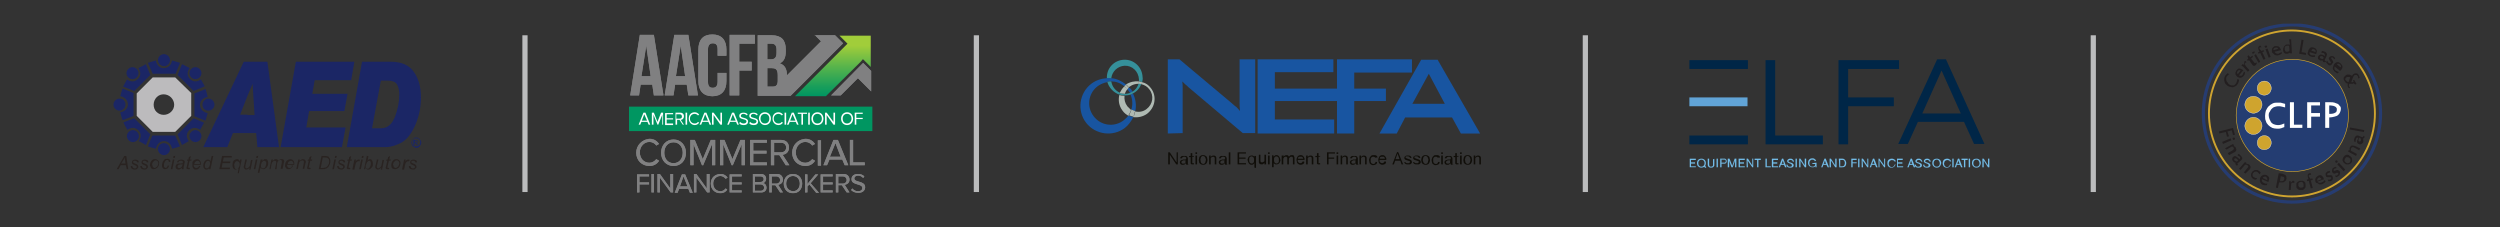 <?xml version="1.0" encoding="utf-8"?>
<!-- Generator: Adobe Illustrator 23.0.1, SVG Export Plug-In . SVG Version: 6.00 Build 0)  -->
<svg version="1.1" id="Layer_1" xmlns="http://www.w3.org/2000/svg" xmlns:xlink="http://www.w3.org/1999/xlink" x="0px" y="0px"
	 viewBox="0 0 623.6 56.7" style="enable-background:new 0 0 623.6 56.7;" xml:space="preserve">
<rect x="0" y="0" width="623.6" height="56.7" fill="#333333" stroke="none"/>
<style type="text/css">
	.st0{fill-rule:evenodd;clip-rule:evenodd;fill:#100E09;}
	.st1{fill-rule:evenodd;clip-rule:evenodd;fill:#1855A1;}
	.st2{fill-rule:evenodd;clip-rule:evenodd;fill:#35909A;}
	.st3{fill-rule:evenodd;clip-rule:evenodd;fill:#AFBAB3;}
	.st4{fill-rule:evenodd;clip-rule:evenodd;fill:#74BFEB;stroke:#74BFEB;stroke-width:1.470000e-02;}
	.st5{fill:none;stroke:#74BFEB;stroke-width:1.470000e-02;}
	.st6{fill-rule:evenodd;clip-rule:evenodd;fill:#002647;}
	.st7{fill-rule:evenodd;clip-rule:evenodd;fill:#61A4D7;}
	.st8{fill-rule:evenodd;clip-rule:evenodd;fill:#BBBCBD;}
	.st9{fill-rule:evenodd;clip-rule:evenodd;fill:#BCBBBD;}
	.st10{fill-rule:evenodd;clip-rule:evenodd;fill:#1B2665;}
	.st11{fill-rule:evenodd;clip-rule:evenodd;fill:#292321;}
	.st12{clip-path:url(#SVGID_2_);fill:#231F20;}
	.st13{clip-path:url(#SVGID_2_);fill:none;stroke:#CFA430;stroke-width:0.478;stroke-miterlimit:10;}
	.st14{clip-path:url(#SVGID_2_);fill:none;stroke:#263C71;stroke-width:0.796;stroke-miterlimit:10;}
	.st15{clip-path:url(#SVGID_2_);fill:#243D72;}
	.st16{clip-path:url(#SVGID_2_);fill:none;stroke:#CFA42E;stroke-width:0.159;stroke-miterlimit:10;}
	.st17{clip-path:url(#SVGID_2_);fill:#CFA42E;}
	.st18{clip-path:url(#SVGID_2_);fill:none;stroke:#FFFFFF;stroke-width:7.968365e-02;stroke-miterlimit:10;}
	.st19{clip-path:url(#SVGID_2_);fill:#FFFFFF;}
	.st20{fill:#009661;}
	.st21{clip-path:url(#SVGID_4_);fill:#FFFFFF;}
	.st22{clip-path:url(#SVGID_6_);fill:#808081;}
	.st23{clip-path:url(#SVGID_8_);fill:#808081;}
	.st24{clip-path:url(#SVGID_10_);fill:url(#SVGID_11_);}
</style>
<g>
	<polygon class="st0" points="291.8,38 293.4,40.4 293.5,40.4 293.5,38 293.8,38 293.8,41 293.4,41 291.8,38.6 291.8,38.6 291.8,41 
		291.4,41 291.4,38 	"/>
	<path class="st0" d="M296.4,41c-0.1,0-0.1,0.1-0.3,0.1c-0.1,0-0.2,0-0.2-0.1c-0.1-0.1-0.1-0.1-0.1-0.3c-0.1,0.1-0.2,0.2-0.3,0.3
		c-0.1,0.1-0.3,0.1-0.4,0.1s-0.2,0-0.3,0c-0.1,0-0.2-0.1-0.2-0.1c-0.1,0-0.1-0.1-0.2-0.2c0-0.1-0.1-0.2-0.1-0.3s0-0.2,0.1-0.3
		c0-0.1,0.1-0.1,0.2-0.2c0.1,0,0.1-0.1,0.2-0.1s0.2,0,0.3-0.1c0.1,0,0.2,0,0.3,0c0.1,0,0.2,0,0.2,0c0.1,0,0.1,0,0.2-0.1
		c0,0,0.1-0.1,0.1-0.2c0-0.1,0-0.1,0-0.2l-0.1-0.1c0,0-0.1,0-0.2-0.1c-0.1,0-0.1,0-0.2,0c-0.2,0-0.3,0-0.4,0.1s-0.2,0.2-0.2,0.3
		h-0.4c0-0.1,0-0.3,0.1-0.3c0.1-0.1,0.1-0.2,0.2-0.2c0.1-0.1,0.2-0.1,0.3-0.1c0.1,0,0.2,0,0.4,0c0.1,0,0.2,0,0.3,0
		c0.1,0,0.2,0,0.3,0.1c0.1,0,0.1,0.1,0.2,0.2c0,0.1,0.1,0.2,0.1,0.3v1.1c0,0.1,0,0.1,0,0.2C296.3,40.8,296.3,40.9,296.4,41l0.1-0.1
		V41H296.4z M295.8,39.9c0,0-0.1,0.1-0.2,0.1s-0.2,0-0.2,0c-0.1,0-0.2,0-0.2,0c-0.1,0-0.2,0-0.2,0.1c-0.1,0-0.1,0.1-0.2,0.1
		c0,0.1-0.1,0.1-0.1,0.2c0,0.1,0,0.1,0,0.2l0.1,0.1l0.1,0.1c0.1,0,0.1,0,0.2,0s0.2,0,0.3,0c0.1,0,0.2-0.1,0.2-0.1
		c0.1,0,0.1-0.1,0.1-0.2c0-0.1,0-0.1,0-0.2v-0.4H295.8z"/>
	<path class="st0" d="M297.8,38.8v0.3h-0.4v1.4v0.1v0.1h0.1h0.1h0.2V41h-0.3c-0.1,0-0.2,0-0.2,0c-0.1,0-0.1,0-0.2-0.1l-0.1-0.1
		c0-0.1,0-0.1,0-0.2v-1.4h-0.4v-0.3h0.4v-0.7h0.4v0.7h0.4V38.8z"/>
	<path class="st0" d="M298.2,38.4h0.4V38h-0.4V38.4L298.2,38.4z M298.2,41h0.4v-2.2h-0.4V41z"/>
	<path class="st0" d="M299.1,39.4c0-0.1,0.1-0.3,0.2-0.4c0.1-0.1,0.2-0.2,0.3-0.2c0.1-0.1,0.3-0.1,0.5-0.1s0.3,0,0.5,0.1
		c0.1,0.1,0.2,0.1,0.3,0.2c0.1,0.1,0.2,0.2,0.2,0.4c0,0.1,0.1,0.3,0.1,0.5s0,0.3-0.1,0.5c0,0.1-0.1,0.3-0.2,0.4
		c-0.1,0.1-0.2,0.2-0.3,0.2c-0.1,0.1-0.3,0.1-0.5,0.1s-0.3,0-0.5-0.1c-0.1-0.1-0.2-0.1-0.3-0.2c-0.1-0.1-0.2-0.2-0.2-0.4
		c0-0.1-0.1-0.3-0.1-0.5C299.1,39.7,299.1,39.6,299.1,39.4L299.1,39.4z M299.5,40.3c0,0.1,0.1,0.2,0.1,0.3c0.1,0.1,0.1,0.1,0.2,0.2
		c0.1,0,0.2,0.1,0.3,0.1c0.1,0,0.2,0,0.3-0.1c0.1,0,0.2-0.1,0.2-0.2c0.1-0.1,0.1-0.2,0.1-0.3s0.1-0.2,0.1-0.4c0-0.1,0-0.3-0.1-0.4
		c0-0.1-0.1-0.2-0.1-0.3c-0.1-0.1-0.1-0.1-0.2-0.2c-0.1,0-0.2-0.1-0.3-0.1c-0.1,0-0.2,0-0.3,0.1c-0.1,0-0.2,0.1-0.2,0.2
		c-0.1,0.1-0.1,0.2-0.1,0.3s-0.1,0.2-0.1,0.4C299.5,40,299.5,40.2,299.5,40.3z"/>
	<path class="st0" d="M302,38.8v0.4l0,0c0.2-0.3,0.4-0.4,0.7-0.4c0.1,0,0.3,0,0.4,0.1c0.1,0,0.2,0.1,0.2,0.2
		c0.1,0.1,0.1,0.2,0.1,0.3s0,0.2,0,0.3V41H303v-1.5c0-0.1,0-0.2-0.1-0.3s-0.2-0.1-0.3-0.1c-0.1,0-0.2,0-0.3,0.1
		c-0.1,0-0.1,0.1-0.2,0.1c-0.1,0.1-0.1,0.1-0.1,0.2c0,0.1,0,0.2,0,0.3V41h-0.4v-2.2H302z"/>
	<path class="st0" d="M306.1,41c-0.1,0-0.1,0.1-0.3,0.1c-0.1,0-0.2,0-0.2-0.1c-0.1-0.1-0.1-0.1-0.1-0.3c-0.1,0.1-0.2,0.2-0.3,0.3
		c-0.1,0.1-0.3,0.1-0.4,0.1s-0.2,0-0.3,0c-0.1,0-0.2-0.1-0.2-0.1c-0.1,0-0.1-0.1-0.2-0.2c0-0.1-0.1-0.2-0.1-0.3s0-0.2,0.1-0.3
		c0-0.1,0.1-0.1,0.2-0.2c0.1,0,0.1-0.1,0.2-0.1s0.2,0,0.3-0.1c0.1,0,0.2,0,0.3,0c0.1,0,0.2,0,0.2,0c0.1,0,0.1,0,0.2-0.1
		c0,0,0.1-0.1,0.1-0.2c0-0.1,0-0.1,0-0.2l-0.1-0.1c0,0-0.1,0-0.2-0.1c-0.1,0-0.1,0-0.2,0c-0.2,0-0.3,0-0.4,0.1s-0.2,0.2-0.2,0.3
		h-0.4c0-0.1,0-0.3,0.1-0.3c0.1-0.1,0.1-0.2,0.2-0.2c0.1-0.1,0.2-0.1,0.3-0.1c0.1,0,0.2,0,0.4,0c0.1,0,0.2,0,0.3,0
		c0.1,0,0.2,0,0.3,0.1c0.1,0,0.1,0.1,0.2,0.2c0,0.1,0.1,0.2,0.1,0.3v1.1c0,0.1,0,0.1,0,0.2C306,40.8,306,40.9,306.1,41l0.1-0.1V41
		H306.1z M305.5,39.9c0,0-0.1,0.1-0.2,0.1s-0.2,0-0.2,0c-0.1,0-0.2,0-0.2,0c-0.1,0-0.2,0-0.2,0.1c-0.1,0-0.1,0.1-0.2,0.1
		c0,0.1-0.1,0.1-0.1,0.2c0,0.1,0,0.1,0,0.2l0.1,0.1l0.1,0.1c0.1,0,0.1,0,0.2,0s0.2,0,0.3,0c0.1,0,0.2-0.1,0.2-0.1
		c0.1,0,0.1-0.1,0.1-0.2c0-0.1,0-0.1,0-0.2v-0.4H305.5z"/>
	<rect x="306.5" y="38" class="st0" width="0.4" height="3"/>
	<polygon class="st0" points="310.8,38 310.8,38.3 309.1,38.3 309.1,39.3 310.7,39.3 310.7,39.6 309.1,39.6 309.1,40.7 310.8,40.7 
		310.8,41 308.7,41 308.7,38 	"/>
	<path class="st0" d="M312.9,41.8v-1.1l0,0c-0.1,0.1-0.2,0.2-0.3,0.3c-0.1,0.1-0.3,0.1-0.4,0.1c-0.2,0-0.3,0-0.4-0.1
		s-0.2-0.1-0.3-0.3c-0.1-0.1-0.1-0.2-0.2-0.4c0-0.1-0.1-0.3-0.1-0.4c0-0.2,0-0.3,0.1-0.4c0-0.1,0.1-0.3,0.2-0.4
		c0.1-0.1,0.2-0.2,0.3-0.2c0.1-0.1,0.3-0.1,0.4-0.1s0.1,0,0.2,0s0.1,0,0.2,0.1c0.1,0,0.1,0.1,0.2,0.1s0.1,0.1,0.1,0.2l0,0v-0.3h0.4
		v3L312.9,41.8L312.9,41.8z M311.6,40.2c0,0.1,0.1,0.2,0.1,0.3c0.1,0.1,0.1,0.1,0.2,0.2c0.1,0,0.2,0.1,0.3,0.1c0.1,0,0.2,0,0.3-0.1
		c0.1,0,0.2-0.1,0.2-0.2c0.1-0.1,0.1-0.2,0.1-0.3s0-0.2,0-0.3s0-0.2,0-0.3s-0.1-0.2-0.1-0.3c-0.1-0.1-0.1-0.1-0.2-0.2
		c-0.1,0-0.2-0.1-0.3-0.1c-0.1,0-0.2,0-0.3,0.1c-0.1,0-0.2,0.1-0.2,0.2c-0.1,0.1-0.1,0.2-0.1,0.3s0,0.2,0,0.3S311.6,40.1,311.6,40.2
		z"/>
	<path class="st0" d="M315.4,41v-0.4l0,0c-0.1,0.1-0.2,0.2-0.3,0.3c-0.1,0.1-0.3,0.1-0.4,0.1s-0.3,0-0.4-0.1c-0.1,0-0.2-0.1-0.2-0.2
		c-0.1-0.1-0.1-0.2-0.1-0.3s0-0.2,0-0.3v-1.5h0.4v1.5c0,0.1,0,0.2,0.1,0.3s0.2,0.1,0.3,0.1c0.1,0,0.2,0,0.3-0.1
		c0.1,0,0.1-0.1,0.2-0.1c0.1-0.1,0.1-0.1,0.1-0.2c0-0.1,0-0.2,0-0.3v-1.2h0.4V41H315.4z"/>
	<path class="st0" d="M316.3,38.4h0.4V38h-0.4V38.4L316.3,38.4z M316.3,41h0.4v-2.2h-0.4V41z"/>
	<path class="st0" d="M317.7,38.8v0.3l0,0c0.1-0.1,0.2-0.2,0.3-0.3c0.1-0.1,0.3-0.1,0.4-0.1c0.2,0,0.3,0,0.4,0.1s0.2,0.1,0.3,0.3
		c0.1,0.1,0.1,0.2,0.2,0.4c0,0.1,0.1,0.3,0.1,0.4c0,0.2,0,0.3-0.1,0.4c0,0.1-0.1,0.3-0.2,0.4c-0.1,0.1-0.2,0.2-0.3,0.2
		c-0.1,0.1-0.3,0.1-0.4,0.1s-0.1,0-0.2,0s-0.1,0-0.2-0.1c-0.1,0-0.1-0.1-0.2-0.1s-0.1-0.1-0.1-0.2l0,0v1.1h-0.4v-3L317.7,38.8
		L317.7,38.8z M319,39.6c0-0.1-0.1-0.2-0.1-0.3c-0.1-0.1-0.1-0.1-0.2-0.2c-0.1,0-0.2-0.1-0.3-0.1c-0.1,0-0.2,0-0.3,0.1
		c-0.1,0-0.2,0.1-0.2,0.2c-0.1,0.1-0.1,0.2-0.1,0.3s0,0.2,0,0.3s0,0.2,0,0.3s0.1,0.2,0.1,0.3c0.1,0.1,0.1,0.1,0.2,0.2
		c0.1,0,0.2,0.1,0.3,0.1c0.1,0,0.2,0,0.3-0.1c0.1,0,0.2-0.1,0.2-0.2c0.1-0.1,0.1-0.2,0.1-0.3s0-0.2,0-0.3S319,39.7,319,39.6z"/>
	<path class="st0" d="M320.2,38.8v0.3l0,0c0.2-0.3,0.4-0.4,0.7-0.4c0.1,0,0.3,0,0.4,0.1s0.2,0.2,0.2,0.3c0.1-0.1,0.2-0.2,0.3-0.3
		c0.1-0.1,0.3-0.1,0.4-0.1s0.2,0,0.3,0c0.1,0,0.2,0.1,0.2,0.1c0.1,0.1,0.1,0.1,0.1,0.2c0,0.1,0.1,0.2,0.1,0.3V41h-0.4v-1.4
		c0-0.1,0-0.1,0-0.2c0-0.1,0-0.1-0.1-0.2l-0.1-0.1c-0.1,0-0.1,0-0.2,0c-0.2,0-0.3,0.1-0.4,0.2c-0.1,0.1-0.2,0.2-0.2,0.4V41h-0.4
		v-1.4c0-0.1,0-0.1,0-0.2c0-0.1,0-0.1-0.1-0.2l-0.1-0.1c-0.1,0-0.1,0-0.2,0s-0.2,0-0.3,0.1c-0.1,0-0.1,0.1-0.2,0.2
		c0,0.1-0.1,0.1-0.1,0.2c0,0.1,0,0.1,0,0.2V41h-0.4v-2.2H320.2z"/>
	<path class="st0" d="M325.1,40.9c-0.2,0.1-0.4,0.2-0.6,0.2s-0.3,0-0.5-0.1c-0.1-0.1-0.2-0.1-0.3-0.2c-0.1-0.1-0.2-0.2-0.2-0.4
		c0-0.1-0.1-0.3-0.1-0.5s0-0.3,0.1-0.5c0.1-0.1,0.1-0.3,0.2-0.4c0.1-0.1,0.2-0.2,0.3-0.2c0.1-0.1,0.3-0.1,0.4-0.1
		c0.2,0,0.4,0,0.5,0.1s0.2,0.2,0.3,0.3c0.1,0.1,0.1,0.3,0.2,0.4c0,0.1,0,0.3,0,0.4h-1.7c0,0.1,0,0.2,0,0.3s0.1,0.2,0.1,0.2
		c0.1,0.1,0.1,0.1,0.2,0.2c0.1,0,0.2,0.1,0.3,0.1c0.2,0,0.3,0,0.4-0.1s0.2-0.2,0.2-0.3h0.4C325.4,40.6,325.3,40.7,325.1,40.9
		L325.1,40.9z M325,39.4c0-0.1-0.1-0.1-0.1-0.2c-0.1-0.1-0.1-0.1-0.2-0.1s-0.2,0-0.3,0c-0.1,0-0.2,0-0.3,0c-0.1,0-0.1,0.1-0.2,0.1
		c-0.1,0.1-0.1,0.1-0.1,0.2c0,0.1,0,0.2-0.1,0.2h1.3C325.1,39.6,325.1,39.5,325,39.4z"/>
	<path class="st0" d="M326.2,38.8v0.4l0,0c0.2-0.3,0.4-0.4,0.7-0.4c0.1,0,0.3,0,0.4,0.1c0.1,0,0.2,0.1,0.2,0.2
		c0.1,0.1,0.1,0.2,0.1,0.3s0,0.2,0,0.3V41h-0.4v-1.5c0-0.1,0-0.2-0.1-0.3s-0.2-0.1-0.3-0.1c-0.1,0-0.2,0-0.3,0.1
		c-0.1,0-0.1,0.1-0.2,0.1c-0.1,0.1-0.1,0.1-0.1,0.2c0,0.1,0,0.2,0,0.3V41h-0.4v-2.2H326.2z"/>
	<path class="st0" d="M329.3,38.8v0.3h-0.4v1.4v0.1v0.1h0.1h0.1h0.2V41H329c-0.1,0-0.2,0-0.2,0c-0.1,0-0.1,0-0.2-0.1l-0.1-0.1
		c0-0.1,0-0.1,0-0.2v-1.4h-0.4v-0.3h0.4v-0.7h0.4v0.7h0.4V38.8z"/>
	<polygon class="st0" points="333,38 333,38.3 331.4,38.3 331.4,39.3 332.8,39.3 332.8,39.6 331.4,39.6 331.4,41 331,41 331,38 	"/>
	<path class="st0" d="M333.4,38.4h0.4V38h-0.4V38.4L333.4,38.4z M333.4,41h0.4v-2.2h-0.4V41z"/>
	<path class="st0" d="M334.8,38.8v0.4l0,0c0.2-0.3,0.4-0.4,0.7-0.4c0.1,0,0.3,0,0.4,0.1c0.1,0,0.2,0.1,0.2,0.2
		c0.1,0.1,0.1,0.2,0.1,0.3s0,0.2,0,0.3V41h-0.4v-1.5c0-0.1,0-0.2-0.1-0.3s-0.2-0.1-0.3-0.1c-0.1,0-0.2,0-0.3,0.1
		c-0.1,0-0.1,0.1-0.2,0.1c-0.1,0.1-0.1,0.1-0.1,0.2c0,0.1,0,0.2,0,0.3V41h-0.4v-2.2H334.8z"/>
	<path class="st0" d="M338.8,41c-0.1,0-0.1,0.1-0.3,0.1c-0.1,0-0.2,0-0.2-0.1c-0.1-0.1-0.1-0.1-0.1-0.3c-0.1,0.1-0.2,0.2-0.3,0.3
		c-0.1,0.1-0.3,0.1-0.4,0.1s-0.2,0-0.3,0c-0.1,0-0.2-0.1-0.2-0.1c-0.1,0-0.1-0.1-0.2-0.2c0-0.1-0.1-0.2-0.1-0.3s0-0.2,0.1-0.3
		c0-0.1,0.1-0.1,0.2-0.2c0.1,0,0.1-0.1,0.2-0.1s0.2,0,0.3-0.1c0.1,0,0.2,0,0.3,0c0.1,0,0.2,0,0.2,0c0.1,0,0.1,0,0.2-0.1
		c0,0,0.1-0.1,0.1-0.2c0-0.1,0-0.1,0-0.2l-0.1-0.1c0,0-0.1,0-0.2-0.1c-0.1,0-0.1,0-0.2,0c-0.2,0-0.3,0-0.4,0.1s-0.2,0.2-0.2,0.3
		h-0.4c0-0.1,0-0.3,0.1-0.3c0.1-0.1,0.1-0.2,0.2-0.2c0.1-0.1,0.2-0.1,0.3-0.1c0.1,0,0.2,0,0.4,0c0.1,0,0.2,0,0.3,0
		c0.1,0,0.2,0,0.3,0.1c0.1,0,0.1,0.1,0.2,0.2c0,0.1,0.1,0.2,0.1,0.3v1.1c0,0.1,0,0.1,0,0.2C338.7,40.8,338.7,40.9,338.8,41l0.1-0.1
		V41H338.8z M338.2,39.9c0,0-0.1,0.1-0.2,0.1s-0.2,0-0.2,0c-0.1,0-0.2,0-0.2,0c-0.1,0-0.2,0-0.2,0.1c-0.1,0-0.1,0.1-0.2,0.1
		c0,0.1-0.1,0.1-0.1,0.2c0,0.1,0,0.1,0,0.2l0.1,0.1l0.1,0.1c0.1,0,0.1,0,0.2,0s0.2,0,0.3,0c0.1,0,0.2-0.1,0.2-0.1
		c0.1,0,0.1-0.1,0.1-0.2c0-0.1,0-0.1,0-0.2v-0.4H338.2z"/>
	<path class="st0" d="M339.5,38.8v0.4l0,0c0.2-0.3,0.4-0.4,0.7-0.4c0.1,0,0.3,0,0.4,0.1c0.1,0,0.2,0.1,0.2,0.2
		c0.1,0.1,0.1,0.2,0.1,0.3s0,0.2,0,0.3V41h-0.4v-1.5c0-0.1,0-0.2-0.1-0.3s-0.2-0.1-0.3-0.1c-0.1,0-0.2,0-0.3,0.1
		c-0.1,0-0.1,0.1-0.2,0.1c-0.1,0.1-0.1,0.1-0.1,0.2c0,0.1,0,0.2,0,0.3V41h-0.4v-2.2H339.5z"/>
	<path class="st0" d="M342.9,39.2c-0.1-0.1-0.2-0.1-0.4-0.1c-0.1,0-0.2,0-0.3,0.1c-0.1,0-0.2,0.1-0.2,0.2c-0.1,0.1-0.1,0.2-0.1,0.3
		s0,0.2,0,0.3s0,0.2,0,0.3s0.1,0.2,0.1,0.3c0.1,0.1,0.1,0.1,0.2,0.2c0.1,0,0.2,0.1,0.3,0.1c0.2,0,0.3,0,0.4-0.1s0.2-0.2,0.2-0.4h0.4
		c0,0.3-0.1,0.5-0.3,0.6c-0.2,0.1-0.4,0.2-0.7,0.2c-0.2,0-0.3,0-0.4-0.1s-0.2-0.1-0.3-0.2c-0.1-0.1-0.2-0.2-0.2-0.4
		c0-0.1-0.1-0.3-0.1-0.5s0-0.3,0.1-0.5c0-0.1,0.1-0.3,0.2-0.4c0.1-0.1,0.2-0.2,0.3-0.3c0.1-0.1,0.3-0.1,0.5-0.1c0.1,0,0.2,0,0.4,0
		c0.1,0,0.2,0.1,0.3,0.1c0.1,0.1,0.2,0.1,0.2,0.2c0.1,0.1,0.1,0.2,0.1,0.3h-0.4C343.1,39.4,343,39.3,342.9,39.2z"/>
	<path class="st0" d="M345.5,40.9c-0.2,0.1-0.4,0.2-0.6,0.2s-0.3,0-0.5-0.1c-0.1-0.1-0.2-0.1-0.3-0.2c-0.1-0.1-0.2-0.2-0.2-0.4
		c0-0.1-0.1-0.3-0.1-0.5s0-0.3,0.1-0.5c0.1-0.1,0.1-0.3,0.2-0.4c0.1-0.1,0.2-0.2,0.3-0.2c0.1-0.1,0.3-0.1,0.4-0.1
		c0.2,0,0.4,0,0.5,0.1s0.2,0.2,0.3,0.3c0.1,0.1,0.1,0.3,0.2,0.4c0,0.1,0,0.3,0,0.4h-1.7c0,0.1,0,0.2,0,0.3s0.1,0.2,0.1,0.2
		c0.1,0.1,0.1,0.1,0.2,0.2c0.1,0,0.2,0.1,0.3,0.1c0.2,0,0.3,0,0.4-0.1s0.2-0.2,0.2-0.3h0.4C345.8,40.6,345.7,40.7,345.5,40.9
		L345.5,40.9z M345.4,39.4c0-0.1-0.1-0.1-0.1-0.2c-0.1-0.1-0.1-0.1-0.2-0.1s-0.2,0-0.3,0c-0.1,0-0.2,0-0.3,0c-0.1,0-0.1,0.1-0.2,0.1
		c-0.1,0.1-0.1,0.1-0.1,0.2c0,0.1,0,0.2-0.1,0.2h1.3C345.5,39.6,345.4,39.5,345.4,39.4z"/>
	<path class="st0" d="M348.8,38l1.2,3h-0.4l-0.3-0.9H348l-0.3,0.9h-0.4l1.2-3.1L348.8,38L348.8,38z M349.1,39.7l-0.5-1.4l0,0
		l-0.5,1.4H349.1z"/>
	<path class="st0" d="M350.6,40.5c0,0.1,0.1,0.1,0.1,0.1c0.1,0,0.1,0.1,0.2,0.1s0.1,0,0.2,0s0.1,0,0.2,0s0.1,0,0.2,0l0.1-0.1
		c0,0,0.1-0.1,0.1-0.2c0-0.1,0-0.2-0.1-0.2s-0.2-0.1-0.3-0.1c-0.1,0-0.2-0.1-0.3-0.1c-0.1,0-0.2-0.1-0.3-0.1c-0.1,0-0.2-0.1-0.3-0.2
		c-0.1-0.1-0.1-0.2-0.1-0.3s0-0.2,0.1-0.3c0-0.1,0.1-0.1,0.2-0.2c0.1,0,0.2-0.1,0.3-0.1c0.1,0,0.2,0,0.3,0c0.1,0,0.2,0,0.3,0
		c0.1,0,0.2,0.1,0.3,0.1c0.1,0.1,0.1,0.1,0.2,0.2c0,0.1,0.1,0.2,0.1,0.3h-0.4c0-0.1,0-0.1-0.1-0.2l-0.1-0.1c0,0-0.1,0-0.2-0.1
		c-0.1,0-0.1,0-0.2,0s-0.1,0-0.2,0s-0.1,0-0.2,0l-0.1,0.1v0.1c0,0.1,0,0.1,0.1,0.2c0,0,0.1,0.1,0.2,0.1s0.1,0,0.2,0.1
		c0.1,0,0.2,0,0.3,0.1c0.1,0,0.2,0,0.3,0.1c0.1,0,0.2,0.1,0.2,0.1c0.1,0,0.1,0.1,0.2,0.2c0,0.1,0.1,0.2,0.1,0.3s0,0.2-0.1,0.3
		s-0.1,0.2-0.2,0.2c-0.1,0.1-0.2,0.1-0.3,0.1c-0.1,0-0.2,0-0.3,0c-0.1,0-0.2,0-0.4,0c-0.1,0-0.2-0.1-0.3-0.1
		c-0.1-0.1-0.2-0.1-0.2-0.2c-0.1-0.1-0.1-0.2-0.1-0.3h0.4C350.5,40.4,350.5,40.5,350.6,40.5z"/>
	<path class="st0" d="M352.8,40.5c0,0.1,0.1,0.1,0.1,0.1c0.1,0,0.1,0.1,0.2,0.1s0.1,0,0.2,0s0.1,0,0.2,0s0.1,0,0.2,0l0.1-0.1
		c0,0,0.1-0.1,0.1-0.2c0-0.1,0-0.2-0.1-0.2s-0.2-0.1-0.3-0.1c-0.1,0-0.2-0.1-0.3-0.1c-0.1,0-0.2-0.1-0.3-0.1c-0.1,0-0.2-0.1-0.3-0.2
		c-0.1-0.1-0.1-0.2-0.1-0.3s0-0.2,0.1-0.3c0-0.1,0.1-0.1,0.2-0.2c0.1,0,0.2-0.1,0.3-0.1c0.1,0,0.2,0,0.3,0c0.1,0,0.2,0,0.3,0
		c0.1,0,0.2,0.1,0.3,0.1c0.1,0.1,0.1,0.1,0.2,0.2c0,0.1,0.1,0.2,0.1,0.3h-0.4c0-0.1,0-0.1-0.1-0.2l-0.1-0.1c0,0-0.1,0-0.2-0.1
		c-0.1,0-0.1,0-0.2,0s-0.1,0-0.2,0s-0.1,0-0.2,0l-0.1,0.1v0.1c0,0.1,0,0.1,0.1,0.2c0,0,0.1,0.1,0.2,0.1s0.1,0,0.2,0.1
		c0.1,0,0.2,0,0.3,0.1c0.1,0,0.2,0,0.3,0.1c0.1,0,0.2,0.1,0.2,0.1c0.1,0,0.1,0.1,0.2,0.2c0,0.1,0.1,0.2,0.1,0.3s0,0.2-0.1,0.3
		s-0.1,0.2-0.2,0.2c-0.1,0.1-0.2,0.1-0.3,0.1c-0.1,0-0.2,0-0.3,0c-0.1,0-0.2,0-0.4,0c-0.1,0-0.2-0.1-0.3-0.1
		c-0.1-0.1-0.2-0.1-0.2-0.2c-0.1-0.1-0.1-0.2-0.1-0.3h0.4C352.7,40.4,352.7,40.5,352.8,40.5z"/>
	<path class="st0" d="M354.6,39.4c0-0.1,0.1-0.3,0.2-0.4c0.1-0.1,0.2-0.2,0.3-0.2c0.1-0.1,0.3-0.1,0.5-0.1s0.3,0,0.5,0.1
		c0.1,0.1,0.2,0.1,0.3,0.2c0.1,0.1,0.2,0.2,0.2,0.4c0,0.1,0.1,0.3,0.1,0.5s0,0.3-0.1,0.5c0,0.1-0.1,0.3-0.2,0.4
		c-0.1,0.1-0.2,0.2-0.3,0.2c-0.1,0.1-0.3,0.1-0.5,0.1s-0.3,0-0.5-0.1c-0.1-0.1-0.2-0.1-0.3-0.2c-0.1-0.1-0.2-0.2-0.2-0.4
		c0-0.1-0.1-0.3-0.1-0.5S354.6,39.6,354.6,39.4L354.6,39.4z M355,40.3c0,0.1,0.1,0.2,0.1,0.3c0.1,0.1,0.1,0.1,0.2,0.2
		c0.1,0,0.2,0.1,0.3,0.1c0.1,0,0.2,0,0.3-0.1c0.1,0,0.2-0.1,0.2-0.2c0.1-0.1,0.1-0.2,0.1-0.3s0.1-0.2,0.1-0.4c0-0.1,0-0.3-0.1-0.4
		c0-0.1-0.1-0.2-0.1-0.3c-0.1-0.1-0.1-0.1-0.2-0.2c-0.1,0-0.2-0.1-0.3-0.1c-0.1,0-0.2,0-0.3,0.1c-0.1,0-0.2,0.1-0.2,0.2
		c-0.1,0.1-0.1,0.2-0.1,0.3s-0.1,0.2-0.1,0.4C354.9,40,354.9,40.2,355,40.3z"/>
	<path class="st0" d="M358.5,39.2c-0.1-0.1-0.2-0.1-0.4-0.1c-0.1,0-0.2,0-0.3,0.1c-0.1,0-0.2,0.1-0.2,0.2c-0.1,0.1-0.1,0.2-0.1,0.3
		s0,0.2,0,0.3s0,0.2,0,0.3s0.1,0.2,0.1,0.3c0.1,0.1,0.1,0.1,0.2,0.2c0.1,0,0.2,0.1,0.3,0.1c0.2,0,0.3,0,0.4-0.1s0.2-0.2,0.2-0.4h0.4
		c0,0.3-0.1,0.5-0.3,0.6c-0.2,0.1-0.4,0.2-0.7,0.2c-0.2,0-0.3,0-0.4-0.1s-0.2-0.1-0.3-0.2c-0.1-0.1-0.2-0.2-0.2-0.4
		c0-0.1-0.1-0.3-0.1-0.5s0-0.3,0.1-0.5c0-0.1,0.1-0.3,0.2-0.4c0.1-0.1,0.2-0.2,0.3-0.3c0.1-0.1,0.3-0.1,0.5-0.1c0.1,0,0.2,0,0.4,0
		c0.1,0,0.2,0.1,0.3,0.1c0.1,0.1,0.2,0.1,0.2,0.2c0.1,0.1,0.1,0.2,0.1,0.3h-0.4C358.6,39.4,358.6,39.3,358.5,39.2z"/>
	<path class="st0" d="M359.5,38.4h0.4V38h-0.4V38.4L359.5,38.4z M359.5,41h0.4v-2.2h-0.4V41z"/>
	<path class="st0" d="M362.4,41c-0.1,0-0.1,0.1-0.3,0.1c-0.1,0-0.2,0-0.2-0.1c-0.1-0.1-0.1-0.1-0.1-0.3c-0.1,0.1-0.2,0.2-0.3,0.3
		c-0.1,0.1-0.3,0.1-0.4,0.1s-0.2,0-0.3,0c-0.1,0-0.2-0.1-0.2-0.1c-0.1,0-0.1-0.1-0.2-0.2c0-0.1-0.1-0.2-0.1-0.3s0-0.2,0.1-0.3
		c0-0.1,0.1-0.1,0.2-0.2c0.1,0,0.1-0.1,0.2-0.1s0.2,0,0.3-0.1c0.1,0,0.2,0,0.3,0c0.1,0,0.2,0,0.2,0c0.1,0,0.1,0,0.2-0.1
		c0,0,0.1-0.1,0.1-0.2c0-0.1,0-0.1,0-0.2l-0.1-0.1c0,0-0.1,0-0.2-0.1c-0.1,0-0.1,0-0.2,0c-0.2,0-0.3,0-0.4,0.1s-0.2,0.2-0.2,0.3
		h-0.4c0-0.1,0-0.3,0.1-0.3c0.1-0.1,0.1-0.2,0.2-0.2c0.1-0.1,0.2-0.1,0.3-0.1c0.1,0,0.2,0,0.4,0c0.1,0,0.2,0,0.3,0
		c0.1,0,0.2,0,0.3,0.1c0.1,0,0.1,0.1,0.2,0.2c0,0.1,0.1,0.2,0.1,0.3v1.1c0,0.1,0,0.1,0,0.2C362.3,40.8,362.3,40.9,362.4,41l0.1-0.1
		V41H362.4z M361.8,39.9c0,0-0.1,0.1-0.2,0.1s-0.2,0-0.2,0c-0.1,0-0.2,0-0.2,0c-0.1,0-0.2,0-0.2,0.1c-0.1,0-0.1,0.1-0.2,0.1
		c0,0.1-0.1,0.1-0.1,0.2c0,0.1,0,0.1,0,0.2l0.1,0.1l0.1,0.1c0.1,0,0.1,0,0.2,0s0.2,0,0.3,0c0.1,0,0.2-0.1,0.2-0.1
		c0.1,0,0.1-0.1,0.1-0.2c0-0.1,0-0.1,0-0.2v-0.4H361.8z"/>
	<path class="st0" d="M363.8,38.8v0.3h-0.4v1.4v0.1v0.1h0.1h0.1h0.2V41h-0.3c-0.1,0-0.2,0-0.2,0c-0.1,0-0.1,0-0.2-0.1l-0.1-0.1
		c0-0.1,0-0.1,0-0.2v-1.4h-0.4v-0.3h0.4v-0.7h0.4v0.7h0.4V38.8z"/>
	<path class="st0" d="M364.2,38.4h0.4V38h-0.4V38.4L364.2,38.4z M364.2,41h0.4v-2.2h-0.4V41z"/>
	<path class="st0" d="M365.1,39.4c0-0.1,0.1-0.3,0.2-0.4c0.1-0.1,0.2-0.2,0.3-0.2c0.1-0.1,0.3-0.1,0.5-0.1s0.3,0,0.5,0.1
		c0.1,0.1,0.2,0.1,0.3,0.2c0.1,0.1,0.2,0.2,0.2,0.4c0,0.1,0.1,0.3,0.1,0.5s0,0.3-0.1,0.5c0,0.1-0.1,0.3-0.2,0.4
		c-0.1,0.1-0.2,0.2-0.3,0.2c-0.1,0.1-0.3,0.1-0.5,0.1s-0.3,0-0.5-0.1c-0.1-0.1-0.2-0.1-0.3-0.2c-0.1-0.1-0.2-0.2-0.2-0.4
		c0-0.1-0.1-0.3-0.1-0.5C365.1,39.7,365.1,39.6,365.1,39.4L365.1,39.4z M365.5,40.3c0,0.1,0.1,0.2,0.1,0.3c0.1,0.1,0.1,0.1,0.2,0.2
		c0.1,0,0.2,0.1,0.3,0.1c0.1,0,0.2,0,0.3-0.1c0.1,0,0.2-0.1,0.2-0.2c0.1-0.1,0.1-0.2,0.1-0.3s0.1-0.2,0.1-0.4c0-0.1,0-0.3-0.1-0.4
		c0-0.1-0.1-0.2-0.1-0.3c-0.1-0.1-0.1-0.1-0.2-0.2c-0.1,0-0.2-0.1-0.3-0.1c-0.1,0-0.2,0-0.3,0.1c-0.1,0-0.2,0.1-0.2,0.2
		c-0.1,0.1-0.1,0.2-0.1,0.3s-0.1,0.2-0.1,0.4C365.5,40,365.5,40.2,365.5,40.3z"/>
	<path class="st0" d="M368,38.8v0.4l0,0c0.2-0.3,0.4-0.4,0.7-0.4c0.1,0,0.3,0,0.4,0.1c0.1,0,0.2,0.1,0.2,0.2
		c0.1,0.1,0.1,0.2,0.1,0.3s0,0.2,0,0.3V41H369v-1.5c0-0.1,0-0.2-0.1-0.3s-0.2-0.1-0.3-0.1c-0.1,0-0.2,0-0.3,0.1
		c-0.1,0-0.1,0.1-0.2,0.1c-0.1,0.1-0.1,0.1-0.1,0.2c0,0.1,0,0.2,0,0.3V41h-0.4v-2.2H368z"/>
	<path class="st1" d="M291.3,33.3V14.8h2.9l13,10.9c0.4,0.4,0.8,0.7,1.2,1c0.3,0.3,0.6,0.6,0.9,1c-0.1-1-0.1-1.8-0.1-2.2
		c0-0.4,0-0.8,0-1v-9.7h3.9v18.4H310l-13.5-11.4c-0.3-0.3-0.6-0.6-0.9-0.8c-0.2-0.2-0.5-0.5-0.7-0.7c0.1,0.6,0.1,1.1,0.1,1.6
		s0,0.9,0,1.3v10L291.3,33.3L291.3,33.3z"/>
	<polygon class="st1" points="352.2,18.1 352.2,14.8 333.5,14.8 333.5,22.1 318,22.1 318,18 332.6,18 332.6,14.8 313.7,14.8 
		313.7,33.3 332.8,33.3 332.8,29.8 318,29.8 318,25.2 333.5,25.2 333.5,33.3 337.8,33.3 337.8,25.2 345.7,25.2 345.7,22.1 
		337.8,22.1 337.8,18.1 	"/>
	<path class="st1" d="M344.1,33.3l10.4-18.4h4.1l10.6,18.4h-4.8l-2.2-4h-11.7l-2.1,4H344.1L344.1,33.3z M352.3,25.9h8.1l-4-7.5
		L352.3,25.9z"/>
	<path class="st1" d="M281.5,28.8c0.4,0.2,0.8,0.3,1.2,0.4c-0.5,1-1.2,2-2.1,2.7c-3,2.3-7.4,1.7-9.7-1.3c-2.3-3-1.7-7.4,1.3-9.7
		c1.2-0.9,2.5-1.3,3.9-1.4l0,0c0,0.3,0.1,0.6,0.1,1c-0.8,0.1-1.7,0.5-2.4,1c-2.4,1.8-2.8,5.2-1,7.5c1.8,2.4,5.2,2.8,7.5,1
		C280.8,29.6,281.2,29.2,281.5,28.8L281.5,28.8z M281.6,21.8c-0.2,0.1-0.3,0.3-0.4,0.5c0.1,0.1,0.1,0.1,0.2,0.2
		c0.2,0.2,0.3,0.5,0.5,0.7c0.2-0.1,0.4-0.2,0.6-0.3c-0.1-0.3-0.3-0.5-0.5-0.8C281.8,22,281.7,21.9,281.6,21.8L281.6,21.8z
		 M280.8,21.2l0.1-0.1c-1.1-0.9-2.4-1.5-3.7-1.6c0,0.2,0,0.4,0,0.5s0,0.2,0,0.3c1.1,0,2.3,0.4,3.2,1.2
		C280.5,21.4,280.7,21.3,280.8,21.2L280.8,21.2z M282.6,23.3c-0.2,0.1-0.4,0.2-0.6,0.3c0.5,1.2,0.6,2.5,0.2,3.7
		c0.3,0.2,0.7,0.3,1,0.4C283.5,26.3,283.3,24.7,282.6,23.3L282.6,23.3z M276.2,20.4c0.3-0.1,0.7-0.1,1-0.1c0-0.1,0-0.2,0-0.3
		c0-0.2,0-0.4,0-0.5c-0.4,0-0.7-0.1-1.1,0l0,0C276.1,19.8,276.2,20.1,276.2,20.4z"/>
	<path class="st2" d="M281.8,23.2c0.1,0.1,0.1,0.3,0.2,0.4c-0.4,0.1-0.8,0.2-1.3,0.2c-0.1,0-0.1,0-0.2,0c0-0.1,0.1-0.3,0.1-0.4
		c0.1,0,0.1,0,0.2,0C281.1,23.4,281.5,23.3,281.8,23.2L281.8,23.2z M277.2,19.5c0.2-1.7,1.6-3,3.3-3.1c1.9-0.1,3.5,1.4,3.6,3.4
		c0,0.2,0,0.3,0,0.5c0.3,0,0.5,0.1,0.8,0.2c0.1-0.4,0.2-0.9,0.1-1.3c-0.1-2.5-2.2-4.4-4.6-4.3c-2.5,0.1-4.4,2.1-4.3,4.6
		C276.5,19.4,276.8,19.5,277.2,19.5L277.2,19.5z M279.2,23.6c-1.4-0.5-2.6-1.7-3-3.2c0.3-0.1,0.7-0.1,1-0.1c0.2,1.3,1,2.3,2.1,2.8
		C279.3,23.3,279.2,23.4,279.2,23.6L279.2,23.6z M282.4,22.9c0.1,0.1,0.1,0.3,0.2,0.4c1-0.5,1.7-1.3,2.1-2.4
		c-0.2-0.1-0.5-0.1-0.7-0.1C283.8,21.7,283.2,22.5,282.4,22.9L282.4,22.9z M282,23.6c0.2-0.1,0.4-0.2,0.6-0.3
		c-0.1-0.1-0.1-0.3-0.2-0.4c-0.2,0.1-0.4,0.2-0.6,0.3C281.9,23.3,281.9,23.5,282,23.6L282,23.6z M279.3,23.1
		c-0.1,0.2-0.1,0.3-0.1,0.5c0.4,0.1,0.9,0.2,1.3,0.2c0-0.1,0.1-0.3,0.1-0.4C280.2,23.4,279.7,23.3,279.3,23.1z"/>
	<path class="st3" d="M284.1,20.3c0,0.2-0.1,0.4-0.1,0.6c-0.8,0-1.5,0.2-2.2,0.7c-0.1,0.1-0.2,0.1-0.3,0.2c-0.2-0.2-0.4-0.5-0.7-0.7
		C281.9,20.4,283,20.2,284.1,20.3L284.1,20.3z M280.6,23.4c0.1-0.4,0.3-0.8,0.6-1.1c-0.2-0.3-0.5-0.5-0.8-0.7
		c-0.5,0.5-0.8,1-1.1,1.6C279.7,23.3,280.2,23.4,280.6,23.4L280.6,23.4z M287.1,22c-0.6-0.8-1.3-1.3-2.2-1.5c0,0.2-0.1,0.3-0.2,0.5
		c0.8,0.2,1.5,0.6,2,1.3c1.2,1.5,0.9,3.7-0.7,4.9c-0.9,0.7-1.9,0.8-2.9,0.6c-0.1,0.5-0.2,1-0.5,1.4c1.2,0.2,2.5-0.1,3.5-0.8
		C288.2,26.8,288.6,24,287.1,22L287.1,22z M281.2,26.5c-0.6-0.8-0.8-1.7-0.7-2.6c-0.5,0-0.9-0.1-1.3-0.2c-0.3,1.3-0.1,2.7,0.8,3.9
		c0.4,0.6,1,1,1.5,1.3c0.3-0.4,0.5-0.9,0.7-1.4C281.8,27.1,281.5,26.8,281.2,26.5L281.2,26.5z M282.2,27.3c0.3,0.2,0.7,0.3,1,0.4
		c-0.1,0.5-0.2,1-0.5,1.4c-0.4-0.1-0.8-0.2-1.2-0.4C281.8,28.3,282,27.8,282.2,27.3L282.2,27.3z M281.2,22.3
		c0.1-0.2,0.3-0.3,0.4-0.5c-0.2-0.2-0.4-0.5-0.7-0.7l-0.1,0.1c-0.1,0.1-0.3,0.2-0.4,0.3C280.7,21.7,280.9,22,281.2,22.3L281.2,22.3z
		 M284,20.9c0.3,0,0.5,0,0.7,0.1c0.1-0.2,0.1-0.3,0.2-0.5c-0.3-0.1-0.5-0.1-0.8-0.2C284.1,20.5,284.1,20.7,284,20.9z"/>
</g>
<g>
	<g>
		<polygon class="st4" points="421.8,40.8 421.8,41.5 423,41.5 423,41.7 421.5,41.7 421.5,39.6 423,39.6 423,39.9 421.8,39.9 
			421.8,40.5 422.8,40.5 422.8,40.8 		"/>
		<path class="st4" d="M424.4,39.8c-0.4,0-0.8,0.3-0.8,0.9c0,0.5,0.3,0.9,0.8,0.9c0.4,0,0.8-0.3,0.8-0.9
			C425.2,40.1,424.8,39.8,424.4,39.8L424.4,39.8z M425.1,41.6c-0.2,0.1-0.4,0.2-0.7,0.2c-0.7,0-1.1-0.5-1.1-1.1s0.4-1.1,1.1-1.1
			s1.1,0.5,1.1,1.1c0,0.3-0.1,0.5-0.2,0.7l0.3,0.3l-0.2,0.2L425.1,41.6z"/>
		<path class="st5" d="M424.4,39.8c-0.4,0-0.8,0.3-0.8,0.9c0,0.5,0.3,0.9,0.8,0.9c0.4,0,0.8-0.3,0.8-0.9
			C425.2,40.1,424.8,39.8,424.4,39.8L424.4,39.8z M425.1,41.6c-0.2,0.1-0.4,0.2-0.7,0.2c-0.7,0-1.1-0.5-1.1-1.1s0.4-1.1,1.1-1.1
			s1.1,0.5,1.1,1.1c0,0.3-0.1,0.5-0.2,0.7l0.3,0.3l-0.2,0.2L425.1,41.6z"/>
		<path class="st4" d="M427.6,39.6V41c0,0.1,0,0.2,0,0.3c-0.1,0.3-0.3,0.5-0.8,0.5c-0.2,0-0.4,0-0.7-0.3c-0.1-0.2-0.1-0.3-0.1-0.6
			v-1.3h0.3v1.3c0,0.2,0,0.4,0.1,0.5c0.1,0.2,0.3,0.2,0.4,0.2c0.2,0,0.4-0.1,0.5-0.3c0-0.1,0-0.2,0-0.3v-1.3h0.3V39.6z"/>
		<path class="st5" d="M427.6,39.6V41c0,0.1,0,0.2,0,0.3c-0.1,0.3-0.3,0.5-0.8,0.5c-0.2,0-0.4,0-0.7-0.3c-0.1-0.2-0.1-0.3-0.1-0.6
			v-1.3h0.3v1.3c0,0.2,0,0.4,0.1,0.5c0.1,0.2,0.3,0.2,0.4,0.2c0.2,0,0.4-0.1,0.5-0.3c0-0.1,0-0.2,0-0.3v-1.3h0.3V39.6z"/>
		<rect x="428.2" y="39.6" class="st4" width="0.3" height="2.1"/>
		<rect x="428.2" y="39.6" class="st5" width="0.3" height="2.1"/>
		<path class="st4" d="M429.4,40.6h0.6c0.2,0,0.3,0,0.4-0.1s0.1-0.2,0.1-0.3s0-0.2-0.1-0.3s-0.2-0.1-0.3-0.1h-0.7V40.6L429.4,40.6z
			 M429.4,40.8v0.9h-0.3v-2.1h0.9c0.1,0,0.2,0,0.3,0c0.2,0.1,0.4,0.3,0.4,0.6c0,0.2-0.1,0.5-0.4,0.6c-0.1,0-0.2,0-0.3,0H429.4z"/>
		<path class="st5" d="M429.4,40.6h0.6c0.2,0,0.3,0,0.4-0.1s0.1-0.2,0.1-0.3s0-0.2-0.1-0.3s-0.2-0.1-0.3-0.1h-0.7V40.6L429.4,40.6z
			 M429.4,40.8v0.9h-0.3v-2.1h0.9c0.1,0,0.2,0,0.3,0c0.2,0.1,0.4,0.3,0.4,0.6c0,0.2-0.1,0.5-0.4,0.6c-0.1,0-0.2,0-0.3,0H429.4z"/>
		<polygon class="st4" points="433.1,39.6 433.1,41.7 432.8,41.7 432.8,40 432.2,41.7 431.9,41.7 431.3,40 431.3,41.7 431,41.7 
			431,39.6 431.4,39.6 432.1,41.4 432.7,39.6 		"/>
		<polygon class="st5" points="433.1,39.6 433.1,41.7 432.8,41.7 432.8,40 432.2,41.7 432,41.7 431.3,40 431.3,41.7 431,41.7 
			431,39.6 431.4,39.6 432.1,41.4 432.7,39.6 		"/>
		<polygon class="st4" points="434,40.8 434,41.5 435.2,41.5 435.2,41.7 433.7,41.7 433.7,39.6 435.2,39.6 435.2,39.9 434,39.9 
			434,40.5 435,40.5 435,40.8 		"/>
		<polygon class="st5" points="434,40.8 434,41.5 435.2,41.5 435.2,41.7 433.7,41.7 433.7,39.6 435.2,39.6 435.2,39.9 434,39.9 
			434,40.5 435,40.5 435,40.8 		"/>
		<polygon class="st4" points="437.3,39.6 437.3,41.7 437.1,41.7 435.9,40 436,41.7 435.7,41.7 435.7,39.6 436,39.6 437.1,41.3 
			437.1,39.6 		"/>
		<polygon class="st5" points="437.3,39.6 437.3,41.7 437.1,41.7 435.9,40 436,41.7 435.7,41.7 435.7,39.6 436,39.6 437.1,41.3 
			437.1,39.6 		"/>
		<polygon class="st4" points="438.6,39.9 438.6,41.7 438.3,41.7 438.3,39.9 437.7,39.9 437.7,39.6 439.2,39.6 439.2,39.9 		"/>
		<polygon class="st5" points="438.6,39.9 438.6,41.7 438.3,41.7 438.3,39.9 437.7,39.9 437.7,39.6 439.2,39.6 439.2,39.9 		"/>
		<polygon class="st4" points="440.7,41.5 441.7,41.5 441.7,41.7 440.4,41.7 440.4,39.6 440.7,39.6 		"/>
		<polygon class="st5" points="440.7,41.5 441.7,41.5 441.7,41.7 440.4,41.7 440.4,39.6 440.7,39.6 		"/>
		<polygon class="st4" points="442.3,40.8 442.3,41.5 443.5,41.5 443.5,41.7 442,41.7 442,39.6 443.5,39.6 443.5,39.9 442.3,39.9 
			442.3,40.5 443.3,40.5 443.3,40.8 		"/>
		<polygon class="st5" points="442.3,40.8 442.3,41.5 443.5,41.5 443.5,41.7 442,41.7 442,39.6 443.5,39.6 443.5,39.9 442.3,39.9 
			442.3,40.5 443.3,40.5 443.3,40.8 		"/>
		<path class="st4" d="M445,40.9l-0.3-0.9l-0.3,0.9H445L445,40.9z M445,41.1h-0.8l-0.2,0.6h-0.3l0.8-2.1h0.3l0.8,2.1h-0.3L445,41.1z
			"/>
		<path class="st5" d="M445,40.9l-0.3-0.9l-0.3,0.9H445L445,40.9z M445,41.1h-0.8l-0.2,0.6h-0.3l0.8-2.1h0.3l0.8,2.1h-0.3L445,41.1z
			"/>
		<path class="st4" d="M446.6,40.8c-0.3-0.1-0.8-0.2-0.8-0.6c0-0.2,0.1-0.3,0.2-0.4c0.2-0.2,0.4-0.2,0.6-0.2s0.4,0,0.6,0.2
			s0.3,0.4,0.3,0.5h-0.3c0-0.1,0-0.2-0.2-0.3c-0.1-0.1-0.2-0.1-0.4-0.1c-0.3,0-0.5,0.1-0.5,0.3s0.2,0.3,0.4,0.3l0.2,0.1
			c0.2,0,0.2,0.1,0.3,0.1c0.3,0.1,0.4,0.4,0.4,0.5c0,0.2-0.1,0.4-0.3,0.5c-0.2,0.1-0.4,0.1-0.6,0.1s-0.8,0-0.9-0.7h0.3
			c0,0.1,0,0.3,0.2,0.4c0.1,0.1,0.3,0.1,0.4,0.1c0.3,0,0.5-0.1,0.5-0.4C447,41,446.8,40.9,446.6,40.8L446.6,40.8z"/>
		<path class="st5" d="M446.6,40.8c-0.3-0.1-0.8-0.2-0.8-0.6c0-0.2,0.1-0.3,0.2-0.4c0.2-0.2,0.4-0.2,0.6-0.2s0.4,0,0.6,0.2
			s0.3,0.4,0.3,0.5h-0.3c0-0.1,0-0.2-0.2-0.3c-0.1-0.1-0.2-0.1-0.4-0.1c-0.3,0-0.5,0.1-0.5,0.3s0.2,0.3,0.4,0.3l0.2,0.1
			c0.2,0,0.2,0.1,0.3,0.1c0.3,0.1,0.4,0.4,0.4,0.5c0,0.2-0.1,0.4-0.3,0.5c-0.2,0.1-0.4,0.1-0.6,0.1s-0.8,0-0.9-0.7h0.3
			c0,0.1,0,0.3,0.2,0.4c0.1,0.1,0.3,0.1,0.4,0.1c0.3,0,0.5-0.1,0.5-0.4C447,41,446.8,40.9,446.6,40.8L446.6,40.8z"/>
		<rect x="447.9" y="39.6" class="st4" width="0.3" height="2.1"/>
		<rect x="447.9" y="39.6" class="st5" width="0.3" height="2.1"/>
		<polygon class="st4" points="450.5,39.6 450.5,41.7 450.2,41.7 449.1,40 449.1,41.7 448.8,41.7 448.8,39.6 449.1,39.6 450.2,41.3 
			450.2,39.6 		"/>
		<polygon class="st5" points="450.5,39.6 450.5,41.7 450.2,41.7 449.1,40 449.1,41.7 448.8,41.7 448.8,39.6 449.1,39.6 450.2,41.3 
			450.2,39.6 		"/>
		<path class="st4" d="M453.1,40.6v1.1h-0.2v-0.3c-0.2,0.3-0.5,0.3-0.8,0.3c-0.7,0-1.1-0.5-1.1-1.1c0-0.5,0.3-1.1,1.1-1.1
			c0.3,0,0.5,0.1,0.7,0.3c0.1,0.1,0.2,0.3,0.2,0.3l-0.3,0.1c0-0.1-0.1-0.2-0.1-0.2c-0.1-0.1-0.3-0.2-0.5-0.2c-0.6,0-0.8,0.5-0.8,0.9
			s0.2,0.9,0.8,0.9c0.3,0,0.7-0.1,0.7-0.7h-0.7v-0.2L453.1,40.6L453.1,40.6z"/>
		<path class="st5" d="M453.1,40.6v1.1h-0.2v-0.3c-0.2,0.3-0.5,0.3-0.8,0.3c-0.7,0-1.1-0.5-1.1-1.1c0-0.5,0.3-1.1,1.1-1.1
			c0.3,0,0.5,0.1,0.7,0.3c0.1,0.1,0.2,0.3,0.2,0.3l-0.3,0.1c0-0.1-0.1-0.2-0.1-0.2c-0.1-0.1-0.3-0.2-0.5-0.2c-0.6,0-0.8,0.5-0.8,0.9
			s0.2,0.9,0.8,0.9c0.3,0,0.7-0.1,0.7-0.7h-0.7v-0.2L453.1,40.6L453.1,40.6z"/>
		<path class="st4" d="M455.5,40.9l-0.3-0.9l-0.3,0.9H455.5L455.5,40.9z M455.6,41.1h-0.8l-0.2,0.6h-0.3l0.8-2.1h0.3l0.8,2.1h-0.3
			L455.6,41.1z"/>
		<path class="st5" d="M455.5,40.9l-0.3-0.9l-0.3,0.9H455.5L455.5,40.9z M455.6,41.1h-0.8l-0.2,0.6h-0.3l0.8-2.1h0.3l0.8,2.1h-0.3
			L455.6,41.1z"/>
		<polygon class="st4" points="458.1,39.6 458.1,41.7 457.8,41.7 456.7,40 456.7,41.7 456.4,41.7 456.4,39.6 456.7,39.6 457.8,41.3 
			457.8,39.6 		"/>
		<polygon class="st5" points="458.1,39.6 458.1,41.7 457.8,41.7 456.7,40 456.7,41.7 456.4,41.7 456.4,39.6 456.7,39.6 457.8,41.3 
			457.8,39.6 		"/>
		<path class="st4" d="M459,39.9v1.6h0.4c0.2,0,0.3,0,0.5-0.1c0.1-0.1,0.3-0.3,0.3-0.7c0-0.3-0.1-0.7-0.4-0.8c-0.1,0-0.2,0-0.4,0
			H459L459,39.9z M458.7,39.6h0.7c0.3,0,0.6,0,0.8,0.3c0.3,0.3,0.3,0.6,0.3,0.8c0,0.1,0,0.6-0.3,0.8c-0.2,0.2-0.5,0.2-0.7,0.2h-0.7
			L458.7,39.6L458.7,39.6z"/>
		<path class="st5" d="M459,39.9v1.6h0.4c0.2,0,0.3,0,0.5-0.1c0.1-0.1,0.3-0.3,0.3-0.7c0-0.3-0.1-0.7-0.4-0.8c-0.1,0-0.2,0-0.4,0
			H459L459,39.9z M458.7,39.6h0.7c0.3,0,0.6,0,0.8,0.3c0.3,0.3,0.3,0.6,0.3,0.8c0,0.1,0,0.6-0.3,0.8c-0.2,0.2-0.5,0.2-0.7,0.2h-0.7
			L458.7,39.6L458.7,39.6z"/>
		<polygon class="st4" points="462.1,40.7 462.1,41.7 461.8,41.7 461.8,39.6 463.1,39.6 463.1,39.9 462.1,39.9 462.1,40.5 
			463.1,40.5 463.1,40.7 		"/>
		<polygon class="st5" points="462.1,40.7 462.1,41.7 461.8,41.7 461.8,39.6 463.1,39.6 463.1,39.9 462.1,39.9 462.1,40.5 
			463.1,40.5 463.1,40.7 		"/>
		<rect x="463.5" y="39.6" class="st4" width="0.3" height="2.1"/>
		<rect x="463.5" y="39.6" class="st5" width="0.3" height="2.1"/>
		<polygon class="st4" points="466,39.6 466,41.7 465.8,41.7 464.6,40 464.7,41.7 464.4,41.7 464.4,39.6 464.7,39.6 465.8,41.3 
			465.8,39.6 		"/>
		<polygon class="st5" points="466,39.6 466,41.7 465.8,41.7 464.6,40 464.7,41.7 464.4,41.7 464.4,39.6 464.7,39.6 465.8,41.3 
			465.8,39.6 		"/>
		<path class="st4" d="M467.6,40.9l-0.3-0.9l-0.3,0.9H467.6L467.6,40.9z M467.7,41.1h-0.8l-0.2,0.6h-0.3l0.8-2.1h0.3l0.8,2.1H468
			L467.7,41.1z"/>
		<path class="st5" d="M467.6,40.9l-0.3-0.9l-0.3,0.9H467.6L467.6,40.9z M467.7,41.1h-0.8l-0.2,0.6h-0.3l0.8-2.1h0.3l0.8,2.1H468
			L467.7,41.1z"/>
		<polygon class="st4" points="470.2,39.6 470.2,41.7 470,41.7 468.8,40 468.8,41.7 468.6,41.7 468.6,39.6 468.8,39.6 470,41.3 
			470,39.6 		"/>
		<polygon class="st5" points="470.2,39.6 470.2,41.7 470,41.7 468.8,40 468.8,41.7 468.6,41.7 468.6,39.6 468.8,39.6 470,41.3 
			470,39.6 		"/>
		<path class="st4" d="M472.8,41c-0.1,0.4-0.4,0.8-1,0.8c-0.7,0-1-0.5-1-1.1s0.3-1.1,1.1-1.1c0.7,0,0.9,0.5,1,0.6l-0.3,0.1
			c0-0.1,0-0.1-0.1-0.2c-0.1-0.1-0.3-0.2-0.6-0.2c-0.2,0-0.4,0.1-0.6,0.3c-0.1,0.2-0.2,0.4-0.2,0.6c0,0.5,0.3,0.9,0.8,0.9
			c0.3,0,0.6-0.2,0.7-0.6L472.8,41z"/>
		<path class="st5" d="M472.8,41c-0.1,0.4-0.4,0.8-1,0.8c-0.7,0-1-0.5-1-1.1s0.3-1.1,1.1-1.1c0.7,0,0.9,0.5,1,0.6l-0.3,0.1
			c0-0.1,0-0.1-0.1-0.2c-0.1-0.1-0.3-0.2-0.6-0.2c-0.2,0-0.4,0.1-0.6,0.3c-0.1,0.2-0.2,0.4-0.2,0.6c0,0.5,0.3,0.9,0.8,0.9
			c0.3,0,0.6-0.2,0.7-0.6L472.8,41z"/>
		<polygon class="st4" points="473.4,40.8 473.4,41.5 474.7,41.5 474.7,41.7 473.2,41.7 473.2,39.6 474.6,39.6 474.6,39.9 
			473.4,39.9 473.4,40.5 474.5,40.5 474.5,40.8 		"/>
		<polygon class="st5" points="473.4,40.8 473.4,41.5 474.7,41.5 474.7,41.7 473.2,41.7 473.2,39.6 474.6,39.6 474.6,39.9 
			473.4,39.9 473.4,40.5 474.5,40.5 474.5,40.8 		"/>
		<path class="st4" d="M477,40.9l-0.3-0.9l-0.3,0.9H477L477,40.9z M477.1,41.1h-0.8l-0.2,0.6h-0.3l0.8-2.1h0.3l0.8,2.1h-0.3
			L477.1,41.1z"/>
		<path class="st5" d="M477,40.9l-0.3-0.9l-0.3,0.9H477L477,40.9z M477.1,41.1h-0.8l-0.2,0.6h-0.3l0.8-2.1h0.3l0.8,2.1h-0.3
			L477.1,41.1z"/>
		<path class="st4" d="M478.6,40.8c-0.3-0.1-0.8-0.2-0.8-0.6c0-0.2,0.1-0.3,0.2-0.4c0.2-0.2,0.4-0.2,0.6-0.2s0.4,0,0.6,0.2
			s0.3,0.4,0.3,0.5h-0.3c0-0.1,0-0.2-0.2-0.3c-0.1-0.1-0.2-0.1-0.4-0.1c-0.3,0-0.5,0.1-0.5,0.3s0.2,0.3,0.4,0.3l0.2,0.1
			c0.2,0,0.2,0.1,0.3,0.1c0.3,0.1,0.4,0.4,0.4,0.5c0,0.2-0.1,0.4-0.3,0.5c-0.2,0.1-0.4,0.1-0.6,0.1s-0.8,0-0.9-0.7h0.3
			c0,0.1,0,0.3,0.2,0.4c0.1,0.1,0.3,0.1,0.4,0.1c0.3,0,0.5-0.1,0.5-0.4C479,41,478.8,40.9,478.6,40.8L478.6,40.8z"/>
		<path class="st5" d="M478.6,40.8c-0.3-0.1-0.8-0.2-0.8-0.6c0-0.2,0.1-0.3,0.2-0.4c0.2-0.2,0.4-0.2,0.6-0.2s0.4,0,0.6,0.2
			s0.3,0.4,0.3,0.5h-0.3c0-0.1,0-0.2-0.2-0.3c-0.1-0.1-0.2-0.1-0.4-0.1c-0.3,0-0.5,0.1-0.5,0.3s0.2,0.3,0.4,0.3l0.2,0.1
			c0.2,0,0.2,0.1,0.3,0.1c0.3,0.1,0.4,0.4,0.4,0.5c0,0.2-0.1,0.4-0.3,0.5c-0.2,0.1-0.4,0.1-0.6,0.1s-0.8,0-0.9-0.7h0.3
			c0,0.1,0,0.3,0.2,0.4c0.1,0.1,0.3,0.1,0.4,0.1c0.3,0,0.5-0.1,0.5-0.4C479,41,478.8,40.9,478.6,40.8L478.6,40.8z"/>
		<path class="st4" d="M480.7,40.8c-0.3-0.1-0.8-0.2-0.8-0.6c0-0.2,0.1-0.3,0.2-0.4c0.2-0.2,0.4-0.2,0.6-0.2c0.1,0,0.4,0,0.6,0.2
			s0.3,0.4,0.3,0.5h-0.3c0-0.1,0-0.2-0.2-0.3c-0.1-0.1-0.2-0.1-0.4-0.1c-0.3,0-0.5,0.1-0.5,0.3s0.2,0.3,0.4,0.3l0.2,0.1
			c0.2,0,0.2,0.1,0.3,0.1c0.3,0.1,0.4,0.4,0.4,0.5c0,0.2-0.1,0.4-0.3,0.5c-0.2,0.1-0.4,0.1-0.6,0.1s-0.8,0-0.9-0.7h0.3
			c0,0.1,0,0.3,0.2,0.4c0.1,0.1,0.3,0.1,0.4,0.1c0.3,0,0.5-0.1,0.5-0.4C481.1,41,480.9,40.9,480.7,40.8L480.7,40.8z"/>
		<path class="st5" d="M480.7,40.8c-0.3-0.1-0.8-0.2-0.8-0.6c0-0.2,0.1-0.3,0.2-0.4c0.2-0.2,0.4-0.2,0.6-0.2c0.1,0,0.4,0,0.6,0.2
			s0.3,0.4,0.3,0.5h-0.3c0-0.1,0-0.2-0.2-0.3c-0.1-0.1-0.2-0.1-0.4-0.1c-0.3,0-0.5,0.1-0.5,0.3s0.2,0.3,0.4,0.3l0.2,0.1
			c0.2,0,0.2,0.1,0.3,0.1c0.3,0.1,0.4,0.4,0.4,0.5c0,0.2-0.1,0.4-0.3,0.5c-0.2,0.1-0.4,0.1-0.6,0.1s-0.8,0-0.9-0.7h0.3
			c0,0.1,0,0.3,0.2,0.4c0.1,0.1,0.3,0.1,0.4,0.1c0.3,0,0.5-0.1,0.5-0.4C481.1,41,480.9,40.9,480.7,40.8L480.7,40.8z"/>
		<path class="st4" d="M483.1,39.8c-0.5,0-0.8,0.4-0.8,0.9c0,0.4,0.2,0.9,0.8,0.9c0.6,0,0.8-0.5,0.8-0.9
			C483.8,40.2,483.6,39.8,483.1,39.8L483.1,39.8z M483.1,41.8c-0.6,0-1.1-0.5-1.1-1.1c0-0.8,0.5-1.1,1.1-1.1s1.1,0.4,1.1,1.1
			C484.1,41.3,483.8,41.8,483.1,41.8z"/>
		<path class="st5" d="M483.1,39.8c-0.5,0-0.8,0.4-0.8,0.9c0,0.4,0.2,0.9,0.8,0.9c0.6,0,0.8-0.5,0.8-0.9
			C483.8,40.2,483.6,39.8,483.1,39.8L483.1,39.8z M483.1,41.8c-0.6,0-1.1-0.5-1.1-1.1c0-0.8,0.5-1.1,1.1-1.1s1.1,0.4,1.1,1.1
			C484.1,41.3,483.8,41.8,483.1,41.8z"/>
		<path class="st4" d="M486.6,41c-0.1,0.4-0.4,0.8-1,0.8c-0.7,0-1-0.5-1-1.1s0.3-1.1,1.1-1.1c0.7,0,0.9,0.5,1,0.6l-0.3,0.1
			c0-0.1,0-0.1-0.1-0.2c-0.1-0.1-0.3-0.2-0.6-0.2c-0.2,0-0.4,0.1-0.6,0.3c-0.1,0.2-0.2,0.4-0.2,0.6c0,0.5,0.3,0.9,0.8,0.9
			c0.3,0,0.6-0.2,0.7-0.6L486.6,41z"/>
		<path class="st5" d="M486.6,41c-0.1,0.4-0.4,0.8-1,0.8c-0.7,0-1-0.5-1-1.1s0.3-1.1,1.1-1.1c0.7,0,0.9,0.5,1,0.6l-0.3,0.1
			c0-0.1,0-0.1-0.1-0.2c-0.1-0.1-0.3-0.2-0.6-0.2c-0.2,0-0.4,0.1-0.6,0.3c-0.1,0.2-0.2,0.4-0.2,0.6c0,0.5,0.3,0.9,0.8,0.9
			c0.3,0,0.6-0.2,0.7-0.6L486.6,41z"/>
		<rect x="487" y="39.6" class="st4" width="0.3" height="2.1"/>
		<rect x="487" y="39.6" class="st5" width="0.3" height="2.1"/>
		<path class="st4" d="M488.8,40.9l-0.3-0.9l-0.3,0.9H488.8L488.8,40.9z M488.9,41.1h-0.8l-0.2,0.6h-0.3l0.8-2.1h0.3l0.8,2.1h-0.3
			L488.9,41.1z"/>
		<path class="st5" d="M488.8,40.9l-0.3-0.9l-0.3,0.9H488.8L488.8,40.9z M488.9,41.1h-0.8l-0.2,0.6h-0.3l0.8-2.1h0.3l0.8,2.1h-0.3
			L488.9,41.1z"/>
		<polygon class="st4" points="490.2,39.9 490.2,41.7 489.9,41.7 489.9,39.9 489.3,39.9 489.3,39.6 490.8,39.6 490.8,39.9 		"/>
		<polygon class="st5" points="490.2,39.9 490.2,41.7 489.9,41.7 489.9,39.9 489.3,39.9 489.3,39.6 490.8,39.6 490.8,39.9 		"/>
		<rect x="491.1" y="39.6" class="st4" width="0.3" height="2.1"/>
		<rect x="491.1" y="39.6" class="st5" width="0.3" height="2.1"/>
		<path class="st4" d="M493,39.8c-0.5,0-0.8,0.4-0.8,0.9c0,0.4,0.2,0.9,0.8,0.9c0.6,0,0.8-0.5,0.8-0.9
			C493.7,40.2,493.5,39.8,493,39.8L493,39.8z M493,41.8c-0.6,0-1.1-0.5-1.1-1.1c0-0.8,0.5-1.1,1.1-1.1s1.1,0.4,1.1,1.1
			C494,41.3,493.7,41.8,493,41.8z"/>
		<path class="st5" d="M493,39.8c-0.5,0-0.8,0.4-0.8,0.9c0,0.4,0.2,0.9,0.8,0.9c0.6,0,0.8-0.5,0.8-0.9
			C493.7,40.2,493.5,39.8,493,39.8L493,39.8z M493,41.8c-0.6,0-1.1-0.5-1.1-1.1c0-0.8,0.5-1.1,1.1-1.1s1.1,0.4,1.1,1.1
			C494,41.3,493.7,41.8,493,41.8z"/>
		<polygon class="st4" points="496.2,39.6 496.2,41.7 495.9,41.7 494.8,40 494.8,41.7 494.5,41.7 494.5,39.6 494.8,39.6 495.9,41.3 
			495.9,39.6 		"/>
		<polygon class="st5" points="496.2,39.6 496.2,41.7 495.9,41.7 494.8,40 494.8,41.7 494.5,41.7 494.5,39.6 494.8,39.6 495.9,41.3 
			495.9,39.6 		"/>
	</g>
	<polygon class="st6" points="440.4,15 442.8,15 442.8,33.8 454.7,33.8 454.7,36 440.4,36 	"/>
	<polygon class="st6" points="458.6,15 473.7,15 473.7,17.2 461,17.2 461,24.3 472.4,24.3 472.4,26.5 461,26.5 461,36 458.6,36 	"/>
	<path class="st6" d="M489.1,28.3l-4.8-10.7l-4.8,10.7H489.1L489.1,28.3z M483.2,14.8h2.2l9.6,21.1h-2.6l-2.5-5.5h-11.5l-2.5,5.5
		h-2.4L483.2,14.8z"/>
	<rect x="421.4" y="33.8" class="st6" width="14.6" height="2.2"/>
	<rect x="421.4" y="24.3" class="st7" width="14.5" height="2.2"/>
	<rect x="421.4" y="15" class="st6" width="14.6" height="2.2"/>
</g>
<rect x="242.9" y="8.8" class="st8" width="1.3" height="39.1"/>
<rect x="394.8" y="8.8" class="st8" width="1.3" height="39.1"/>
<rect x="521.5" y="8.8" class="st8" width="1.3" height="39.1"/>
<g>
	<path class="st9" d="M43,24.7c-0.8-1.2-2.4-1.5-3.5-0.8c-1.2,0.8-1.5,2.4-0.8,3.6c0.8,1.2,2.4,1.5,3.6,0.7
		C43.5,27.4,43.8,25.9,43,24.7L43,24.7z M47.7,28.9l-4,4h-5.6l-4-4v-5.6l4-4h5.6l4,3.9V28.9z"/>
	<path class="st10" d="M47.7,19.3c-0.6-0.6-0.6-1.5,0-2.1s1.5-0.6,2.1,0s0.6,1.5,0,2.1S48.3,19.9,47.7,19.3z"/>
	<path class="st10" d="M44.3,18.7l4,4l2.8-1.2c0,0,0-0.1-0.1-0.1c-0.3-0.6-0.9-1.6-0.9-1.6s-1.4,1.2-2.7-0.1
		c-1.3-1.3-0.1-2.7-0.1-2.7s-1.2-0.7-1.9-1L44.3,18.7z"/>
	<path class="st10" d="M34.2,32.9c-0.6-0.6-1.5-0.6-2.1,0c-0.6,0.6-0.6,1.5,0,2.1c0.6,0.6,1.5,0.6,2.1,0S34.8,33.5,34.2,32.9z"/>
	<path class="st10" d="M33.5,29.5l4,4l-1.1,2.7c0,0-0.1,0-0.1-0.1c-0.6-0.3-1.7-0.9-1.7-0.9s1.2-1.4-0.1-2.7s-2.7-0.1-2.7-0.1
		s-0.8-1.2-1-1.9L33.5,29.5z"/>
	<path class="st10" d="M34.1,19.3c-0.6,0.6-1.5,0.6-2.1,0s-0.6-1.5,0-2.1s1.5-0.6,2.1,0C34.7,17.8,34.7,18.7,34.1,19.3z"/>
	<path class="st10" d="M33.5,22.7l4-4L36.4,16c0,0-0.1,0.1-0.2,0.1c-0.6,0.3-1.7,0.9-1.7,0.9s1.2,1.4-0.1,2.7
		c-1.3,1.3-2.7,0.1-2.7,0.1s-0.7,1.2-1,1.8L33.5,22.7z"/>
	<path class="st10" d="M47.7,32.9c0.6-0.6,1.5-0.6,2.1,0s0.6,1.5,0,2.1s-1.5,0.6-2.1,0C47.1,34.4,47.1,33.5,47.7,32.9z"/>
	<path class="st10" d="M48.3,29.5l-4,4l1.1,2.7c0,0,0.1,0,0.1-0.1c0.6-0.3,1.6-0.9,1.6-0.9s-1.2-1.4,0.1-2.7s2.7-0.1,2.7-0.1
		s0.7-1.2,1-1.8L48.3,29.5z"/>
	<path class="st10" d="M40.9,35.7c0.8,0,1.5,0.7,1.5,1.5s-0.7,1.5-1.5,1.5s-1.5-0.7-1.5-1.5C39.4,36.3,40.1,35.7,40.9,35.7z"/>
	<path class="st10" d="M43.7,33.8H38l-1.1,2.7c0,0,0.1,0.1,0.2,0.1c0.6,0.2,1.8,0.5,1.8,0.5s0.2-1.8,2-1.9c1.8,0,2,1.9,2,1.9
		s1.3-0.3,2-0.6L43.7,33.8z"/>
	<path class="st10" d="M40.9,16.5c-0.8,0-1.5-0.7-1.5-1.5s0.7-1.5,1.5-1.5s1.5,0.7,1.5,1.5C42.4,15.9,41.7,16.5,40.9,16.5z"/>
	<path class="st10" d="M38.1,18.4h5.7l1.1-2.7c0,0-0.1-0.1-0.2-0.1c-0.6-0.2-1.8-0.5-1.8-0.5s-0.2,1.8-2,1.9c-1.8,0-2-1.9-2-1.9
		s-1.3,0.3-2,0.6L38.1,18.4z"/>
	<path class="st10" d="M31.3,26.1c0,0.8-0.7,1.5-1.5,1.5s-1.5-0.7-1.5-1.5s0.7-1.5,1.5-1.5C30.7,24.6,31.3,25.2,31.3,26.1z"/>
	<path class="st10" d="M33.3,28.9v-5.7l-2.7-1.1c0,0,0,0.1-0.1,0.1C30.3,22.8,30,24,30,24s1.8,0.2,1.9,2c0,1.8-1.9,2-1.9,2
		s0.3,1.4,0.6,2L33.3,28.9z"/>
	<path class="st10" d="M50.5,26.1c0-0.8,0.7-1.5,1.5-1.5s1.5,0.7,1.5,1.5s-0.7,1.5-1.5,1.5C51.1,27.6,50.5,27,50.5,26.1z"/>
	<path class="st10" d="M48.5,23.3V29l2.7,1.1c0,0,0-0.1,0.1-0.1c0.2-0.6,0.5-1.8,0.5-1.8s-1.8-0.2-1.9-2c0-1.8,1.9-2,1.9-2
		s-0.3-1.4-0.5-2L48.5,23.3z"/>
	<path class="st10" d="M69.6,36.7h-5.4l-0.3-3.5h-2.2h-3.6l-1.4,3.5h-6l10.1-21.3h0.9h5L69.6,36.7L69.6,36.7z M61.7,28.7h1.8
		L63,20.9l0,0L61.7,24l-1.8,4.6h1.8V28.7z"/>
	<polygon class="st10" points="88.4,15.4 87.6,20 78.5,20 77.9,23.4 86.7,23.4 85.9,27.7 77.1,27.7 76.4,31.8 86.2,31.8 85.3,36.7 
		70,36.7 73.8,15.4 	"/>
	<path class="st10" d="M96.2,15.4h1.3c2.6,0,4.5,0.8,5.7,2.5c1.2,1.6,1.8,3.8,1.8,6.4c0,2.5-0.5,4.9-1.5,7.1s-2.2,3.6-3.6,4.3
		c-1.3,0.6-2.5,1-3.6,1h-0.4h-9.4l3.8-21.3L96.2,15.4L96.2,15.4z M96.2,31.8c1-0.4,1.7-1.2,2.3-2.6c0.7-1.9,1.1-3.7,1.1-5.6
		c0-1.1-0.2-1.9-0.6-2.6c-0.4-0.6-1.2-0.9-2.3-0.9h-0.4H95L92.8,32h2.3C95.5,32,95.8,31.9,96.2,31.8z"/>
	<path class="st10" d="M103.8,34.3c0.2,0,0.4,0,0.6,0.2c0.2,0.1,0.4,0.3,0.5,0.5s0.2,0.4,0.2,0.6c0,0.2-0.1,0.4-0.2,0.6
		c-0.1,0.2-0.3,0.4-0.4,0.5c-0.2,0.1-0.4,0.2-0.6,0.2s-0.4-0.1-0.6-0.2c-0.2-0.1-0.4-0.3-0.5-0.5s-0.2-0.4-0.2-0.6
		c0-0.2,0.1-0.4,0.2-0.6c0.1-0.2,0.3-0.4,0.5-0.5C103.3,34.3,103.6,34.3,103.8,34.3L103.8,34.3z M103.8,35.1h-0.2h-0.1v0.4h0.1h0.2
		h0.1c0,0,0.1,0,0.1-0.1v-0.1v-0.1C103.9,35.1,103.9,35.1,103.8,35.1L103.8,35.1L103.8,35.1z M103.8,35.8c0,0,0.1,0.1,0.1,0.2
		l0.1,0.2h0.3l-0.2-0.3c-0.1-0.1-0.1-0.2-0.1-0.2c0-0.1-0.1-0.1-0.1-0.1s0,0-0.1,0c0.1,0,0.2-0.1,0.3-0.1c0.1-0.1,0.1-0.1,0.1-0.2
		c0-0.1,0-0.1-0.1-0.2c0-0.1-0.1-0.1-0.1-0.1c-0.1,0-0.1-0.1-0.2-0.1h-0.1h-0.3h-0.3v1.3h0.3v-0.5h0.1
		C103.6,35.7,103.7,35.7,103.8,35.8C103.7,35.7,103.8,35.7,103.8,35.8L103.8,35.8z M103.8,36.5c0.2,0,0.3-0.1,0.5-0.1
		c0.2-0.1,0.3-0.2,0.4-0.4s0.1-0.3,0.1-0.5s0-0.3-0.1-0.5s-0.2-0.3-0.4-0.4c-0.2-0.1-0.3-0.1-0.5-0.1s-0.3,0-0.5,0.1
		s-0.3,0.2-0.4,0.4s-0.1,0.3-0.1,0.5s0,0.4,0.1,0.5c0.1,0.2,0.2,0.3,0.4,0.4C103.4,36.5,103.6,36.5,103.8,36.5z"/>
	<path class="st11" d="M29.6,42.2l0.5-1h1.3l0.2,1H32l-0.5-3.3H31l-1.9,3.3H29.6L29.6,42.2z M30.8,39.9c0.1-0.3,0.3-0.5,0.3-0.7
		c0,0.2,0,0.5,0.1,0.8l0.1,0.8h-1.1L30.8,39.9z"/>
	<path class="st11" d="M32.6,41.4H33c0,0.1,0,0.2,0.1,0.3c0,0.1,0.1,0.2,0.2,0.2c0.1,0.1,0.2,0.1,0.3,0.1c0.2,0,0.3,0,0.4-0.1
		c0.1-0.1,0.1-0.2,0.1-0.3s0-0.1-0.1-0.2c-0.1-0.1-0.2-0.1-0.4-0.2c-0.2-0.1-0.4-0.2-0.4-0.2c-0.1-0.1-0.2-0.1-0.2-0.2
		c-0.1-0.1-0.1-0.2-0.1-0.3c0-0.2,0.1-0.4,0.2-0.5c0.2-0.1,0.4-0.2,0.6-0.2c0.3,0,0.5,0.1,0.7,0.2c0.2,0.1,0.2,0.3,0.2,0.5h-0.4
		c0-0.1-0.1-0.3-0.2-0.3c-0.1-0.1-0.2-0.1-0.4-0.1c-0.1,0-0.3,0-0.3,0.1c-0.1,0.1-0.1,0.1-0.1,0.2c0,0.1,0,0.1,0.1,0.2
		c0,0,0.2,0.1,0.4,0.2c0.3,0.1,0.5,0.2,0.6,0.3s0.2,0.3,0.2,0.5c0,0.1,0,0.2-0.1,0.3s-0.2,0.2-0.3,0.3c-0.2,0.1-0.3,0.1-0.5,0.1
		c-0.3,0-0.5-0.1-0.7-0.2C32.7,41.9,32.6,41.7,32.6,41.4z"/>
	<path class="st11" d="M35,41.4h0.4c0,0.1,0,0.2,0.1,0.3c0,0.1,0.1,0.2,0.2,0.2C35.8,42,35.9,42,36,42c0.2,0,0.3,0,0.4-0.1
		c0.1-0.1,0.1-0.2,0.1-0.3s0-0.1-0.1-0.2c-0.1-0.1-0.2-0.1-0.4-0.2c-0.2-0.1-0.4-0.2-0.4-0.2c-0.1-0.1-0.2-0.1-0.2-0.2
		c-0.1-0.1-0.1-0.2-0.1-0.3c0-0.2,0.1-0.4,0.2-0.5c0.2-0.1,0.4-0.2,0.6-0.2c0.3,0,0.5,0.1,0.7,0.2c0.2,0.1,0.2,0.3,0.2,0.5h-0.4
		c0-0.1-0.1-0.3-0.2-0.3c-0.1-0.1-0.2-0.1-0.4-0.1c-0.1,0-0.3,0-0.3,0.1c-0.1,0.1-0.1,0.1-0.1,0.2c0,0.1,0,0.1,0.1,0.2
		c0,0,0.2,0.1,0.4,0.2c0.3,0.1,0.5,0.2,0.6,0.3s0.2,0.3,0.2,0.5c0,0.1,0,0.2-0.1,0.3s-0.2,0.2-0.3,0.3c-0.2,0.1-0.3,0.1-0.5,0.1
		c-0.3,0-0.5-0.1-0.7-0.2C35.1,41.9,35,41.7,35,41.4z"/>
	<path class="st11" d="M37.6,41.8c0.1,0.1,0.2,0.3,0.3,0.3c0.2,0.1,0.3,0.1,0.5,0.1s0.4-0.1,0.6-0.2c0.2-0.1,0.4-0.3,0.5-0.5
		s0.2-0.5,0.2-0.8s-0.1-0.6-0.3-0.7c-0.2-0.2-0.4-0.3-0.7-0.3c-0.4,0-0.7,0.1-0.9,0.4c-0.3,0.3-0.4,0.7-0.4,1.2
		C37.5,41.5,37.6,41.7,37.6,41.8L37.6,41.8z M38,40.8c0-0.2,0.1-0.3,0.2-0.4c0.1-0.1,0.2-0.2,0.3-0.3s0.2-0.1,0.4-0.1
		s0.3,0.1,0.4,0.2c0.1,0.1,0.2,0.3,0.2,0.5c0,0.1,0,0.3-0.1,0.4c0,0.1-0.1,0.2-0.1,0.3c-0.1,0.1-0.1,0.2-0.2,0.2
		c-0.1,0.1-0.2,0.1-0.2,0.2c-0.1,0-0.2,0.1-0.3,0.1c-0.2,0-0.3-0.1-0.4-0.2c-0.1-0.1-0.2-0.3-0.2-0.5C37.9,41.1,37.9,41,38,40.8z"/>
	<path class="st11" d="M41.8,41.3h0.4c-0.1,0.3-0.2,0.5-0.4,0.7c-0.2,0.1-0.4,0.2-0.6,0.2c-0.3,0-0.5-0.1-0.6-0.3
		c-0.2-0.2-0.2-0.4-0.2-0.7s0.1-0.5,0.2-0.8c0.1-0.3,0.3-0.4,0.4-0.6c0.2-0.1,0.4-0.2,0.7-0.2s0.5,0.1,0.6,0.2
		c0.2,0.1,0.2,0.3,0.2,0.6h-0.4c0-0.2,0-0.3-0.1-0.4c-0.1-0.1-0.2-0.1-0.3-0.1c-0.2,0-0.3,0.1-0.4,0.2c-0.1,0.1-0.2,0.3-0.3,0.5
		s-0.1,0.4-0.1,0.6c0,0.2,0,0.4,0.1,0.5s0.2,0.2,0.3,0.2s0.3-0.1,0.4-0.2C41.7,41.7,41.8,41.6,41.8,41.3z"/>
	<path class="st11" d="M42.6,42.2l0.5-2.4h0.4L43,42.2H42.6L42.6,42.2z M43.2,39.4l0.1-0.5h0.4l-0.1,0.5H43.2z"/>
	<path class="st11" d="M45.4,42.2h0.4c0-0.1,0-0.3,0-0.3c0-0.1,0-0.3,0.1-0.5l0.1-0.6c0-0.2,0.1-0.3,0.1-0.4c0-0.2-0.1-0.3-0.2-0.4
		c-0.2-0.1-0.4-0.2-0.7-0.2s-0.5,0.1-0.7,0.2c-0.2,0.1-0.3,0.3-0.4,0.5h0.4c0.1-0.1,0.1-0.3,0.2-0.3c0.1-0.1,0.3-0.1,0.4-0.1
		c0.2,0,0.3,0,0.4,0.1c0.1,0.1,0.1,0.1,0.1,0.2c0,0.1,0,0.2,0,0.3c-0.1,0-0.3,0.1-0.6,0.1s-0.4,0-0.5,0s-0.3,0.1-0.4,0.1
		C44,41,44,41.1,43.9,41.2c-0.1,0.1-0.1,0.2-0.1,0.4s0.1,0.4,0.2,0.5c0.1,0.1,0.3,0.2,0.5,0.2s0.3,0,0.4-0.1
		c0.1-0.1,0.3-0.1,0.4-0.3C45.4,42,45.4,42.1,45.4,42.2L45.4,42.2z M45.4,41.5c-0.1,0.1-0.2,0.2-0.3,0.3s-0.3,0.1-0.4,0.1
		c-0.1,0-0.3,0-0.3-0.1c-0.1-0.1-0.1-0.2-0.1-0.3s0-0.2,0.1-0.2c0-0.1,0.1-0.1,0.2-0.2c0.1,0,0.3-0.1,0.5-0.1s0.3,0,0.3,0
		c0.1,0,0.1,0,0.2-0.1C45.5,41.2,45.4,41.4,45.4,41.5z"/>
	<path class="st11" d="M47.4,41.9l-0.1,0.3c-0.1,0-0.2,0-0.3,0c-0.2,0-0.3,0-0.4-0.1c-0.1-0.1-0.1-0.1-0.1-0.2c0-0.1,0-0.2,0.1-0.4
		l0.3-1.4h-0.3l0.1-0.3H47l0.1-0.6l0.5-0.3l-0.2,0.9h0.4l-0.1,0.3h-0.4L47,41.4c0,0.2-0.1,0.3-0.1,0.3v0.1H47
		C47.3,41.9,47.4,41.9,47.4,41.9z"/>
	<path class="st11" d="M49.3,41.8c-0.1,0.1-0.3,0.1-0.4,0.1c-0.1,0-0.3-0.1-0.4-0.2c-0.1-0.1-0.2-0.3-0.2-0.5v-0.1h1.8
		c0-0.1,0-0.2,0-0.4c0-0.3-0.1-0.5-0.3-0.7s-0.4-0.3-0.7-0.3c-0.2,0-0.4,0.1-0.6,0.2c-0.2,0.1-0.4,0.3-0.5,0.5c0,0.3,0,0.6,0,0.9
		c0,0.2,0,0.4,0.1,0.5c0.1,0.2,0.2,0.3,0.3,0.4c0.1,0.1,0.3,0.1,0.5,0.1c0.3,0,0.5-0.1,0.7-0.3s0.3-0.4,0.4-0.6h-0.4
		C49.6,41.6,49.5,41.7,49.3,41.8L49.3,41.8z M48.8,40.3c0.1-0.1,0.3-0.2,0.5-0.2s0.3,0.1,0.4,0.2c0.1,0.1,0.2,0.3,0.2,0.5
		c0,0,0,0,0,0.1h-1.4C48.5,40.6,48.6,40.4,48.8,40.3z"/>
	<path class="st11" d="M52.1,42.2h0.4l0.7-3.3h-0.4l-0.3,1.3c-0.2-0.3-0.4-0.4-0.7-0.4c-0.2,0-0.4,0.1-0.5,0.2
		c-0.2,0.1-0.3,0.3-0.4,0.5c-0.1,0.2-0.2,0.5-0.2,0.8s0.1,0.6,0.2,0.7c0.2,0.2,0.3,0.3,0.6,0.3s0.5-0.1,0.7-0.4L52.1,42.2L52.1,42.2
		z M51.2,40.8c0.1-0.2,0.1-0.3,0.2-0.4c0.1-0.1,0.2-0.2,0.2-0.2c0.1,0,0.2-0.1,0.3-0.1c0.2,0,0.3,0.1,0.4,0.2
		c0.1,0.1,0.1,0.3,0.1,0.4c0,0.4-0.1,0.7-0.3,1c-0.2,0.2-0.3,0.3-0.5,0.3c-0.1,0-0.2,0-0.3-0.1s-0.1-0.1-0.2-0.2c0-0.1,0-0.2,0-0.4
		C51.1,41.1,51.1,41,51.2,40.8z"/>
	<polygon class="st11" points="54.7,42.2 55.4,38.9 57.8,38.9 57.8,39.3 55.8,39.3 55.6,40.3 57.5,40.3 57.4,40.7 55.5,40.7 
		55.3,41.8 57.4,41.8 57.3,42.2 	"/>
	<path class="st11" d="M59.6,43.1l0.7-3.3h-0.4l-0.1,0.4c-0.1-0.2-0.2-0.3-0.3-0.4c-0.1-0.1-0.3-0.1-0.4-0.1c-0.2,0-0.4,0.1-0.6,0.2
		c-0.2,0.1-0.3,0.3-0.4,0.5C58,40.7,58,41,58,41.3s0.1,0.6,0.2,0.7c0.2,0.2,0.3,0.3,0.6,0.3c0.2,0,0.4-0.1,0.7-0.3l-0.2,1.2h0.3
		V43.1z M58.5,40.8c0.1-0.2,0.2-0.4,0.3-0.5s0.2-0.1,0.4-0.1c0.1,0,0.3,0.1,0.4,0.2c0.1,0.1,0.2,0.3,0.2,0.5s0,0.4-0.1,0.6
		c-0.1,0.2-0.2,0.4-0.3,0.5s-0.2,0.2-0.4,0.2c-0.1,0-0.3-0.1-0.4-0.2c-0.1-0.1-0.1-0.3-0.1-0.5C58.4,41.1,58.4,40.9,58.5,40.8z"/>
	<path class="st11" d="M62.3,41.8c-0.3,0.3-0.6,0.5-0.9,0.5c-0.2,0-0.3-0.1-0.4-0.2c-0.1-0.1-0.2-0.2-0.2-0.4c0-0.1,0-0.3,0.1-0.5
		l0.3-1.4h0.4l-0.4,1.6c0,0.1,0,0.2,0,0.3s0,0.1,0.1,0.2c0.1,0,0.1,0.1,0.2,0.1c0.1,0,0.2,0,0.3-0.1s0.2-0.1,0.3-0.2
		c0.1-0.1,0.1-0.2,0.2-0.3c0-0.1,0.1-0.2,0.1-0.4l0.2-1.1H63l-0.5,2.4h-0.4L62.3,41.8z"/>
	<path class="st11" d="M63.3,42.2l0.5-2.4h0.4l-0.5,2.4H63.3L63.3,42.2z M63.9,39.4l0.1-0.5h0.4l-0.1,0.5H63.9z"/>
	<path class="st11" d="M64.7,43.1l0.3-1.3c0.2,0.3,0.4,0.4,0.7,0.4c0.1,0,0.3,0,0.4-0.1s0.2-0.1,0.4-0.3c0.1-0.1,0.2-0.3,0.3-0.5
		c0.1-0.2,0.1-0.4,0.1-0.7s-0.1-0.5-0.2-0.7s-0.3-0.2-0.6-0.2c-0.1,0-0.2,0-0.3,0.1c-0.1,0.1-0.2,0.2-0.4,0.3l0.1-0.3H65l-0.7,3.3
		H64.7L64.7,43.1z M65.2,40.8c0-0.2,0.1-0.3,0.2-0.4c0.1-0.1,0.2-0.2,0.2-0.2c0.1-0.1,0.2-0.1,0.3-0.1c0.1,0,0.3,0.1,0.4,0.2
		c0.1,0.1,0.1,0.3,0.1,0.5c0,0.3-0.1,0.5-0.2,0.8S65.9,42,65.6,42c-0.1,0-0.2,0-0.3-0.1c-0.1-0.1-0.1-0.1-0.2-0.2c0-0.1,0-0.2,0-0.4
		S65.1,41,65.2,40.8z"/>
	<path class="st11" d="M67.2,42.2l0.5-2.4h0.4L68,40.2c0.2-0.2,0.3-0.3,0.4-0.4c0.1-0.1,0.3-0.1,0.4-0.1c0.2,0,0.3,0,0.4,0.1
		s0.2,0.2,0.2,0.3c0.1-0.1,0.3-0.3,0.4-0.3c0.1-0.1,0.3-0.1,0.4-0.1c0.2,0,0.4,0,0.5,0.1s0.2,0.2,0.2,0.4c0,0.1,0,0.2-0.1,0.4
		l-0.3,1.5H70l0.3-1.6c0-0.1,0-0.2,0-0.3s0-0.1-0.1-0.2c-0.1,0-0.1-0.1-0.2-0.1s-0.2,0-0.4,0.1c-0.1,0.1-0.2,0.2-0.3,0.3
		c-0.1,0.1-0.1,0.3-0.2,0.6L69,42.2h-0.4l0.3-1.6c0-0.1,0-0.2,0-0.2c0-0.1,0-0.1-0.1-0.2c0,0-0.1-0.1-0.2-0.1s-0.2,0-0.4,0.1
		c-0.1,0.1-0.2,0.2-0.3,0.3c-0.1,0.1-0.1,0.3-0.2,0.6l-0.2,1.1C67.5,42.2,67.2,42.2,67.2,42.2z"/>
	<path class="st11" d="M72.6,41.8c-0.1,0.1-0.3,0.1-0.4,0.1c-0.2,0-0.3-0.1-0.4-0.2c-0.1-0.1-0.2-0.3-0.2-0.5v-0.1h1.8
		c0-0.1,0-0.2,0-0.4c0-0.3-0.1-0.5-0.3-0.7c-0.2-0.2-0.4-0.3-0.7-0.3c-0.2,0-0.4,0.1-0.6,0.2c-0.2,0.1-0.4,0.3-0.5,0.5
		s-0.2,0.5-0.2,0.8c0,0.2,0,0.4,0.1,0.5c0.1,0.2,0.2,0.3,0.3,0.4c0.1,0.1,0.3,0.1,0.5,0.1c0.3,0,0.5-0.1,0.7-0.3s0.3-0.4,0.4-0.6
		h-0.4C72.9,41.6,72.8,41.7,72.6,41.8L72.6,41.8z M72.1,40.3c0.1-0.1,0.3-0.2,0.5-0.2s0.3,0.1,0.4,0.2c0.1,0.1,0.2,0.3,0.2,0.5
		c0,0,0,0,0,0.1h-1.4C71.8,40.6,71.9,40.4,72.1,40.3z"/>
	<path class="st11" d="M73.9,42.2l0.5-2.4h0.4l-0.1,0.4c0.2-0.2,0.3-0.3,0.5-0.4c0.1-0.1,0.3-0.1,0.4-0.1c0.2,0,0.4,0.1,0.5,0.2
		c0.1,0.1,0.2,0.3,0.2,0.4c0,0.1,0,0.2-0.1,0.4l-0.3,1.4h-0.4l0.3-1.5c0-0.1,0-0.3,0-0.3c0-0.1,0-0.1-0.1-0.2
		c-0.1,0-0.1-0.1-0.2-0.1c-0.2,0-0.4,0.1-0.6,0.2c-0.2,0.1-0.3,0.4-0.4,0.8l-0.2,1.1L73.9,42.2L73.9,42.2z"/>
	<path class="st11" d="M77.5,41.9l-0.1,0.3c-0.1,0-0.2,0-0.3,0c-0.2,0-0.3,0-0.4-0.1s-0.1-0.1-0.1-0.2c0-0.1,0-0.2,0.1-0.4l0.3-1.4
		h-0.3l0.1-0.3h0.3l0.1-0.6l0.5-0.3l-0.2,0.9h0.4l-0.1,0.3h-0.4l-0.3,1.3c0,0.2-0.1,0.3-0.1,0.3v0.1h0.1
		C77.4,41.9,77.5,41.9,77.5,41.9z"/>
	<path class="st11" d="M80.6,42.2c0.2,0,0.4,0,0.5-0.1c0.2,0,0.4-0.1,0.5-0.2c0.1-0.1,0.3-0.2,0.4-0.4s0.2-0.4,0.3-0.6
		c0.1-0.2,0.1-0.5,0.1-0.7s0-0.4-0.1-0.6c-0.1-0.2-0.2-0.3-0.3-0.4c0-0.1-0.1-0.2-0.3-0.2c-0.1,0-0.3-0.1-0.5-0.1h-1l-0.7,3.3H80.6
		L80.6,42.2z M80.5,39.3h0.6c0.2,0,0.4,0,0.5,0.1c0.1,0,0.3,0.1,0.4,0.3c0.1,0.1,0.1,0.4,0.1,0.6c0,0.2,0,0.5-0.1,0.6
		c-0.1,0.2-0.2,0.4-0.3,0.5c-0.1,0.1-0.2,0.2-0.3,0.3c-0.1,0.1-0.2,0.1-0.3,0.1c-0.2,0-0.4,0.1-0.6,0.1H80L80.5,39.3z"/>
	<path class="st11" d="M82.9,42.2l0.5-2.4h0.4l-0.5,2.4H82.9L82.9,42.2z M83.5,39.4l0.1-0.5H84l-0.1,0.5H83.5z"/>
	<path class="st11" d="M84.1,41.4h0.4c0,0.1,0,0.2,0.1,0.3c0,0.1,0.1,0.2,0.2,0.2C84.9,42,85,42,85.1,42c0.2,0,0.3,0,0.4-0.1
		s0.1-0.2,0.1-0.3s0-0.1-0.1-0.2c-0.1-0.1-0.2-0.1-0.4-0.2c-0.2-0.1-0.4-0.2-0.4-0.2c-0.1-0.1-0.2-0.1-0.2-0.2
		c-0.1-0.1-0.1-0.2-0.1-0.3c0-0.2,0.1-0.4,0.2-0.5c0.2-0.1,0.4-0.2,0.6-0.2c0.3,0,0.5,0.1,0.7,0.2c0.2,0.1,0.2,0.3,0.2,0.5h-0.4
		c0-0.1-0.1-0.3-0.2-0.3c-0.1-0.1-0.2-0.1-0.4-0.1c-0.1,0-0.3,0-0.3,0.1c-0.1,0.1-0.1,0.1-0.1,0.2c0,0.1,0,0.1,0.1,0.2
		c0,0,0.2,0.1,0.4,0.2c0.3,0.1,0.5,0.2,0.6,0.3s0.2,0.3,0.2,0.5c0,0.1,0,0.2-0.1,0.3s-0.2,0.2-0.3,0.3c-0.2,0.1-0.3,0.1-0.5,0.1
		c-0.3,0-0.5-0.1-0.7-0.2C84.2,41.9,84.1,41.7,84.1,41.4z"/>
	<path class="st11" d="M87.4,41.9l-0.1,0.3c-0.1,0-0.2,0-0.3,0c-0.2,0-0.3,0-0.4-0.1s-0.1-0.1-0.1-0.2c0-0.1,0-0.2,0.1-0.4l0.3-1.4
		h-0.3l0.1-0.3H87l0.1-0.6l0.5-0.3l-0.2,0.9h0.4l-0.1,0.3h-0.4L87,41.4c0,0.2-0.1,0.3-0.1,0.3v0.1H87C87.3,41.9,87.4,41.9,87.4,41.9
		z"/>
	<path class="st11" d="M87.9,42.2l0.5-2.4h0.4l-0.1,0.5c0.1-0.2,0.2-0.3,0.4-0.4c0.1-0.1,0.2-0.1,0.4-0.1c0.1,0,0.2,0,0.3,0.1
		l-0.2,0.4c-0.1-0.1-0.1-0.1-0.2-0.1s-0.3,0.1-0.4,0.2c-0.2,0.2-0.3,0.4-0.4,0.9l-0.2,1h-0.5V42.2z"/>
	<path class="st11" d="M89.6,42.2l0.5-2.4h0.4L90,42.2H89.6L89.6,42.2z M90.2,39.4l0.1-0.5h0.4l-0.1,0.5H90.2z"/>
	<path class="st11" d="M91.1,42.2l0.1-0.4c0.1,0.2,0.2,0.3,0.3,0.4c0.1,0.1,0.3,0.1,0.4,0.1s0.2,0,0.3-0.1c0.1,0,0.2-0.1,0.3-0.2
		c0.1-0.1,0.2-0.2,0.3-0.3c0.1-0.1,0.2-0.3,0.2-0.4c0-0.1,0-0.3,0-0.6s-0.1-0.6-0.2-0.7c-0.1-0.2-0.3-0.3-0.5-0.3
		c-0.1,0-0.2,0-0.3,0.1c-0.1,0-0.2,0.1-0.3,0.3l0.2-1.2h-0.4l-0.7,3.3L91.1,42.2L91.1,42.2z M91.4,40.8c0.1-0.2,0.2-0.4,0.3-0.5
		c0.1-0.1,0.3-0.2,0.4-0.2s0.3,0.1,0.3,0.2c0.1,0.1,0.1,0.3,0.1,0.5s0,0.4-0.1,0.6c-0.1,0.2-0.2,0.4-0.3,0.5
		c-0.1,0.1-0.2,0.2-0.4,0.2c-0.1,0-0.3-0.1-0.4-0.2c-0.1-0.1-0.1-0.3-0.1-0.5v-0.1C91.3,41.1,91.4,41,91.4,40.8z"/>
	<path class="st11" d="M95.1,41.8c-0.3,0.3-0.6,0.5-0.9,0.5c-0.2,0-0.3-0.1-0.4-0.2c-0.1-0.1-0.2-0.2-0.2-0.4c0-0.1,0-0.3,0.1-0.5
		l0.3-1.4h0.4L94,41.4c0,0.1,0,0.2,0,0.3s0,0.1,0.1,0.2c0.1,0,0.1,0.1,0.2,0.1s0.2,0,0.3-0.1c0.1-0.1,0.2-0.1,0.3-0.2
		c0.1-0.1,0.1-0.2,0.2-0.3c0-0.1,0.1-0.2,0.1-0.4l0.2-1.1h0.4l-0.5,2.4H95L95.1,41.8z"/>
	<path class="st11" d="M97.1,41.9L97,42.2c-0.1,0-0.2,0-0.3,0c-0.2,0-0.3,0-0.4-0.1s-0.1-0.1-0.1-0.2c0-0.1,0-0.2,0.1-0.4l0.3-1.4
		h-0.3l0.1-0.3h0.3l0.1-0.6l0.5-0.3l-0.2,0.9h0.4l-0.1,0.3H97l-0.3,1.3c0,0.2-0.1,0.3-0.1,0.3v0.1h0.1C96.9,41.9,97,41.9,97.1,41.9z
		"/>
	<path class="st11" d="M97.7,41.8c0.1,0.1,0.2,0.3,0.4,0.3c0.2,0.1,0.3,0.1,0.5,0.1s0.4-0.1,0.6-0.2c0.2-0.1,0.4-0.3,0.5-0.5
		s0.2-0.5,0.2-0.8s-0.1-0.6-0.3-0.7c-0.2-0.2-0.4-0.3-0.7-0.3c-0.4,0-0.7,0.1-0.9,0.4c-0.3,0.3-0.4,0.7-0.4,1.2
		C97.6,41.5,97.7,41.7,97.7,41.8L97.7,41.8z M98.1,40.8c0-0.2,0.1-0.3,0.2-0.4c0.1-0.1,0.2-0.2,0.3-0.3C98.7,40,98.8,40,99,40
		c0.2,0,0.3,0.1,0.4,0.2c0.1,0.1,0.2,0.3,0.2,0.5c0,0.1,0,0.3-0.1,0.4c0,0.1-0.1,0.2-0.1,0.3c-0.1,0.1-0.1,0.2-0.2,0.2
		c-0.1,0.1-0.2,0.1-0.2,0.2c-0.1,0-0.2,0.1-0.3,0.1c-0.2,0-0.3-0.1-0.4-0.2c-0.1-0.1-0.2-0.3-0.2-0.5C98,41.1,98,41,98.1,40.8z"/>
	<path class="st11" d="M100.3,42.2l0.5-2.4h0.4l-0.1,0.5c0.1-0.2,0.2-0.3,0.4-0.4c0.1-0.1,0.2-0.1,0.4-0.1c0.1,0,0.2,0,0.3,0.1
		l-0.2,0.4c-0.1-0.1-0.1-0.1-0.2-0.1s-0.3,0.1-0.4,0.2c-0.2,0.2-0.3,0.4-0.4,0.9l-0.2,1h-0.5V42.2z"/>
	<path class="st11" d="M102,41.4h0.4c0,0.1,0,0.2,0.1,0.3c0,0.1,0.1,0.2,0.2,0.2c0.1,0.1,0.2,0.1,0.3,0.1c0.2,0,0.3,0,0.4-0.1
		s0.1-0.2,0.1-0.3s0-0.1-0.1-0.2c-0.1-0.1-0.2-0.1-0.4-0.2c-0.2-0.1-0.4-0.2-0.4-0.2c-0.1-0.1-0.2-0.1-0.2-0.2
		c-0.1-0.1-0.1-0.2-0.1-0.3c0-0.2,0.1-0.4,0.2-0.5c0.2-0.1,0.4-0.2,0.6-0.2c0.3,0,0.5,0.1,0.7,0.2c0.2,0.1,0.2,0.3,0.2,0.5h-0.4
		c0-0.1-0.1-0.3-0.2-0.3c-0.1-0.1-0.2-0.1-0.4-0.1c-0.1,0-0.3,0-0.3,0.1c-0.1,0.1-0.1,0.1-0.1,0.2c0,0.1,0,0.1,0.1,0.2
		c0,0,0.2,0.1,0.4,0.2c0.3,0.1,0.5,0.2,0.6,0.3s0.2,0.3,0.2,0.5c0,0.1,0,0.2-0.1,0.3s-0.2,0.2-0.3,0.3c-0.2,0.1-0.3,0.1-0.5,0.1
		c-0.3,0-0.5-0.1-0.7-0.2C102,41.9,102,41.7,102,41.4z"/>
</g>
<rect x="130.3" y="8.8" class="st8" width="1.3" height="39.1"/>
<g>
	<defs>
		<rect id="SVGID_1_" x="549.2" y="5.9" width="45" height="45"/>
	</defs>
	<clipPath id="SVGID_2_">
		<use xlink:href="#SVGID_1_"  style="overflow:visible;"/>
	</clipPath>
	<path class="st12" d="M556.1,21.1c0.2,0.1,0.3,0.2,0.5,0.2c0.2,0,0.3,0,0.5,0c0.2,0,0.3-0.1,0.4-0.2c0.1-0.1,0.2-0.2,0.3-0.4
		c0.1-0.1,0.1-0.3,0.2-0.5c0-0.2,0.1-0.3,0.1-0.5l0.4,0.2c0,0.2,0,0.3-0.1,0.5c0,0.2-0.1,0.3-0.2,0.5c-0.1,0.2-0.3,0.4-0.4,0.5
		c-0.2,0.1-0.4,0.2-0.6,0.3c-0.2,0.1-0.4,0.1-0.7,0c-0.2,0-0.5-0.1-0.7-0.2c-0.2-0.1-0.4-0.3-0.6-0.5c-0.2-0.2-0.3-0.4-0.3-0.6
		c-0.1-0.2-0.1-0.4-0.1-0.7c0-0.2,0.1-0.5,0.2-0.7c0-0.1,0.1-0.1,0.1-0.2c0.1-0.1,0.1-0.1,0.2-0.2c0.1-0.1,0.1-0.1,0.2-0.2
		c0.1-0.1,0.1-0.1,0.2-0.1l0.4,0.2c-0.1,0-0.1,0.1-0.2,0.1c-0.1,0.1-0.1,0.1-0.2,0.2c-0.1,0.1-0.1,0.1-0.2,0.2
		c-0.1,0.1-0.1,0.1-0.1,0.2c-0.1,0.1-0.1,0.3-0.1,0.5c0,0.2,0,0.3,0.1,0.5s0.1,0.3,0.3,0.4C555.8,20.9,555.9,21,556.1,21.1"/>
	<path class="st12" d="M558,19.1c-0.1-0.1-0.2-0.2-0.3-0.4c-0.1-0.1-0.1-0.3-0.1-0.4c0-0.1,0-0.3,0.1-0.4c0-0.1,0.1-0.3,0.2-0.4
		c0.1-0.1,0.2-0.2,0.3-0.3c0.1-0.1,0.2-0.1,0.4-0.1c0.1,0,0.3,0,0.4,0.1c0.1,0.1,0.3,0.1,0.4,0.2l0.2,0.1l-1.1,1.3
		c0.1,0.1,0.2,0.1,0.2,0.1c0.1,0,0.2,0,0.3,0c0.1,0,0.2,0,0.2-0.1c0.1,0,0.2-0.1,0.2-0.2c0,0,0.1-0.1,0.1-0.2c0-0.1,0.1-0.1,0.1-0.2
		c0-0.1,0.1-0.1,0.1-0.2c0-0.1,0-0.2,0-0.2l0.3,0.3c0,0.2-0.1,0.3-0.1,0.5c-0.1,0.1-0.2,0.3-0.3,0.4c-0.1,0.1-0.2,0.2-0.4,0.3
		c-0.1,0.1-0.3,0.1-0.4,0.1c-0.1,0-0.3,0-0.4-0.1C558.3,19.3,558.2,19.2,558,19.1 M558.2,17.7c-0.1,0.1-0.2,0.3-0.2,0.4
		c0,0.1,0.1,0.3,0.2,0.4l0.7-0.9c-0.1-0.1-0.3-0.1-0.4-0.1C558.4,17.5,558.3,17.6,558.2,17.7"/>
	<path class="st12" d="M559.8,15.4c0,0,0.1-0.1,0.1-0.1c0.1,0,0.1-0.1,0.2-0.1l0.3,0.3c-0.1,0-0.1,0.1-0.2,0.1
		c-0.1,0-0.1,0.1-0.1,0.1c-0.1,0-0.1,0.1-0.1,0.2c0,0.1,0,0.1,0,0.2c0,0.1,0,0.1,0.1,0.2c0,0.1,0.1,0.1,0.1,0.2l0.9,1l-0.4,0.4
		l-1-1.1c0,0-0.1-0.1-0.2-0.2c-0.1-0.1-0.1-0.1-0.2-0.1c-0.1,0-0.1-0.1-0.1-0.1c0,0-0.1-0.1-0.1-0.1l0.3-0.3c0,0,0,0,0.1,0
		c0,0,0.1,0,0.1,0.1c0,0,0.1,0,0.1,0.1c0,0,0.1,0,0.1,0.1c0-0.1,0-0.1,0-0.2c0-0.1,0-0.1,0-0.2c0-0.1,0-0.1,0-0.2
		C559.8,15.5,559.8,15.5,559.8,15.4"/>
	<path class="st12" d="M562.9,15.9c0,0.1-0.1,0.1-0.1,0.2c-0.1,0.1-0.1,0.1-0.2,0.2c-0.2,0.1-0.3,0.2-0.5,0.1
		c-0.1,0-0.3-0.2-0.4-0.4l-0.7-1l-0.3,0.2l-0.2-0.3l0.3-0.3c0-0.1-0.1-0.2-0.1-0.3c0-0.1-0.1-0.2-0.1-0.3l0.3-0.2l0.4,0.5l0.5-0.4
		l0.2,0.3l-0.5,0.4l0.8,1c0,0.1,0.1,0.1,0.2,0.1c0.1,0,0.1,0,0.2,0c0.1,0,0.1-0.1,0.1-0.1c0,0,0.1-0.1,0.1-0.1L562.9,15.9z"/>
	<path class="st12" d="M562.4,12.9c0,0,0,0.1,0,0.1c0,0,0,0.1,0,0.1c0,0,0,0.1-0.1,0.1c0,0-0.1,0.1-0.1,0.1c-0.1,0-0.2,0.1-0.2,0.1
		c-0.1,0-0.1-0.1-0.2-0.1c0-0.1-0.1-0.1,0-0.2c0-0.1,0.1-0.1,0.2-0.2c0,0,0.1,0,0.1,0c0,0,0.1,0,0.1,0
		C562.3,12.7,562.3,12.8,562.4,12.9C562.4,12.8,562.4,12.8,562.4,12.9 M563.8,15.4l-0.4,0.3l-1.1-1.9l0.4-0.3L563.8,15.4z"/>
	<path class="st12" d="M564.1,12.7l0.5-0.2l0.2,0.3l-0.5,0.2l0.8,1.7l-0.5,0.2l-0.8-1.7l-0.4,0.2l-0.2-0.3l0.4-0.2l-0.2-0.4
		c-0.1-0.3-0.1-0.5-0.1-0.7c0.1-0.2,0.2-0.3,0.4-0.4c0,0,0.1,0,0.1,0c0.1,0,0.1,0,0.1,0l0.2,0.4c0,0,0,0-0.1,0c0,0,0,0-0.1,0
		c0,0,0,0-0.1,0c0,0,0,0-0.1,0c-0.1,0-0.1,0.1-0.1,0.2c0,0.1,0,0.2,0.1,0.3L564.1,12.7z"/>
	<path class="st12" d="M565.5,11.5c0,0,0,0.1,0,0.1c0,0,0,0.1,0,0.1c0,0,0,0.1-0.1,0.1c0,0-0.1,0-0.1,0.1c-0.1,0-0.2,0-0.2,0
		c-0.1,0-0.1-0.1-0.2-0.2c0-0.1,0-0.2,0-0.2c0-0.1,0.1-0.1,0.2-0.1c0,0,0.1,0,0.1,0c0,0,0.1,0,0.1,0
		C565.4,11.3,565.4,11.3,565.5,11.5C565.5,11.4,565.5,11.4,565.5,11.5 M566.4,14.2l-0.5,0.2l-0.8-2.1l0.5-0.2L566.4,14.2z"/>
	<path class="st12" d="M566.7,12.9c0-0.2,0-0.3,0-0.5c0-0.2,0.1-0.3,0.1-0.4c0.1-0.1,0.2-0.2,0.3-0.3c0.1-0.1,0.3-0.2,0.4-0.2
		c0.2,0,0.3,0,0.5,0c0.1,0,0.3,0.1,0.4,0.1c0.1,0.1,0.2,0.2,0.3,0.3c0.1,0.1,0.1,0.3,0.2,0.4l0.1,0.2l-1.6,0.4
		c0,0.1,0.1,0.2,0.1,0.2c0.1,0.1,0.1,0.1,0.2,0.2c0.1,0,0.2,0.1,0.3,0.1c0.1,0,0.2,0,0.3,0c0.1,0,0.1,0,0.2-0.1
		c0.1,0,0.1-0.1,0.2-0.1c0.1,0,0.1-0.1,0.2-0.1c0.1,0,0.1-0.1,0.2-0.2l0.1,0.4c-0.1,0.1-0.2,0.2-0.4,0.3c-0.1,0.1-0.3,0.1-0.5,0.2
		c-0.2,0-0.3,0.1-0.5,0c-0.2,0-0.3-0.1-0.4-0.1c-0.1-0.1-0.2-0.2-0.3-0.3C566.8,13.2,566.7,13.1,566.7,12.9 M567.6,11.9
		c-0.2,0-0.3,0.1-0.4,0.2c-0.1,0.1-0.1,0.3-0.1,0.4l1.1-0.3c0-0.2-0.1-0.3-0.2-0.3C567.9,11.9,567.8,11.8,567.6,11.9"/>
	<path class="st12" d="M571.7,13.3l-0.5,0l0-0.2c0,0-0.1,0.1-0.1,0.1c-0.1,0-0.1,0.1-0.2,0.1c-0.1,0-0.1,0-0.2,0.1
		c-0.1,0-0.1,0-0.2,0c-0.1,0-0.3,0-0.4,0c-0.1,0-0.2-0.1-0.3-0.2c-0.1-0.1-0.2-0.2-0.2-0.3c-0.1-0.1-0.1-0.3-0.1-0.5
		c0-0.2,0-0.3,0.1-0.5c0-0.1,0.1-0.3,0.2-0.4c0.1-0.1,0.2-0.2,0.3-0.3s0.3-0.1,0.5-0.1c0.1,0,0.2,0,0.3,0c0.1,0,0.2,0,0.3,0.1
		L571,9.8l0.5,0L571.7,13.3z M569.9,12.3c0,0.1,0,0.2,0.1,0.3c0,0.1,0.1,0.2,0.1,0.2c0.1,0.1,0.1,0.1,0.2,0.1c0.1,0,0.1,0,0.2,0
		c0.1,0,0.1,0,0.2,0c0.1,0,0.1,0,0.2-0.1c0.1,0,0.1-0.1,0.1-0.1c0,0,0.1-0.1,0.1-0.1l-0.1-1.1c0,0-0.1,0-0.1-0.1c0,0-0.1,0-0.1,0
		c0,0-0.1,0-0.1,0c-0.1,0-0.1,0-0.2,0c-0.1,0-0.2,0-0.3,0.1c-0.1,0-0.2,0.1-0.2,0.1c-0.1,0.1-0.1,0.2-0.1,0.3
		C569.9,12,569.9,12.1,569.9,12.3"/>
	<polygon class="st12" points="575.2,13.7 573.5,13.4 574.1,9.9 574.6,10 574.1,13 575.2,13.2 	"/>
	<path class="st12" d="M575.8,12.6c0.1-0.2,0.1-0.3,0.2-0.4c0.1-0.1,0.2-0.2,0.3-0.3c0.1-0.1,0.3-0.1,0.4-0.1c0.2,0,0.3,0,0.5,0.1
		c0.2,0.1,0.3,0.1,0.4,0.2c0.1,0.1,0.2,0.2,0.2,0.3c0.1,0.1,0.1,0.2,0.1,0.4c0,0.1,0,0.3-0.1,0.5l-0.1,0.2l-1.6-0.5
		c0,0.1,0,0.2,0,0.3c0,0.1,0,0.2,0.1,0.2c0,0.1,0.1,0.1,0.2,0.2c0.1,0.1,0.2,0.1,0.3,0.1c0.1,0,0.1,0,0.2,0c0.1,0,0.1,0,0.2,0
		c0.1,0,0.2,0,0.2,0c0.1,0,0.2,0,0.2,0l-0.1,0.4c-0.2,0-0.3,0-0.5,0c-0.2,0-0.3,0-0.5-0.1c-0.2-0.1-0.3-0.1-0.4-0.2
		c-0.1-0.1-0.2-0.2-0.3-0.3c-0.1-0.1-0.1-0.3-0.1-0.4C575.7,13,575.8,12.8,575.8,12.6 M577.2,12.3c-0.2-0.1-0.3-0.1-0.4,0
		c-0.1,0.1-0.2,0.2-0.3,0.3l1.1,0.4c0-0.2,0-0.3,0-0.4C577.4,12.4,577.3,12.3,577.2,12.3"/>
	<path class="st12" d="M579.6,15.5c-0.1,0-0.1-0.1-0.1-0.1c0,0-0.1-0.1-0.1-0.1c0,0,0-0.1,0-0.1s0-0.1,0-0.1c-0.1,0-0.2,0-0.4,0
		s-0.3,0-0.4-0.1c-0.1-0.1-0.2-0.1-0.3-0.2c-0.1-0.1-0.1-0.2-0.1-0.2c0-0.1,0-0.2,0-0.3c0-0.1,0-0.2,0.1-0.3
		c0.1-0.2,0.3-0.3,0.5-0.4c0.2,0,0.5,0,0.8,0.2c0,0,0.1,0,0.1,0.1c0,0,0.1,0.1,0.1,0.1c0.1-0.1,0.1-0.3,0.1-0.4
		c0-0.1-0.1-0.2-0.2-0.3c-0.1-0.1-0.2-0.1-0.3-0.1c-0.1,0-0.2,0-0.4-0.1l0.2-0.4c0.1,0,0.2,0,0.4,0.1c0.1,0,0.2,0.1,0.3,0.1
		c0.1,0.1,0.3,0.1,0.3,0.2c0.1,0.1,0.2,0.2,0.2,0.3c0,0.1,0.1,0.2,0,0.3c0,0.1-0.1,0.3-0.1,0.4l-0.4,0.8c0,0.1,0,0.1,0,0.2
		c0,0,0,0.1,0.1,0.1c0,0,0.1,0,0.1,0c0,0,0.1,0,0.1,0l-0.1,0.3c-0.1,0-0.1,0-0.2,0C579.7,15.5,579.7,15.5,579.6,15.5 M579.6,14.3
		c0,0-0.1,0-0.1-0.1c0,0-0.1,0-0.1-0.1c-0.1-0.1-0.2-0.1-0.3-0.1c-0.1,0-0.1,0-0.2,0c-0.1,0-0.1,0-0.1,0.1c0,0-0.1,0.1-0.1,0.1
		c0,0.1-0.1,0.2,0,0.2c0,0.1,0.1,0.1,0.2,0.2c0.1,0,0.2,0.1,0.3,0.1c0.1,0,0.2,0,0.3,0L579.6,14.3z"/>
	<path class="st12" d="M581.7,16c-0.1,0.1-0.1,0.1-0.2,0.2c-0.1,0.1-0.2,0.1-0.2,0.1c-0.1,0-0.2,0-0.3,0c-0.1,0-0.2-0.1-0.3-0.2
		c-0.1-0.1-0.2-0.2-0.3-0.3c-0.1-0.1-0.1-0.2-0.2-0.3l0.3-0.4c0,0.1,0,0.1,0.1,0.2c0,0.1,0.1,0.1,0.1,0.2c0,0.1,0.1,0.1,0.1,0.1
		c0,0,0.1,0.1,0.1,0.1c0.1,0.1,0.2,0.1,0.3,0.1c0.1,0,0.1,0,0.2-0.1c0,0,0-0.1,0-0.1c0,0,0-0.1,0-0.1c0,0,0-0.1-0.1-0.1
		c0-0.1-0.1-0.1-0.1-0.2c-0.1-0.1-0.1-0.2-0.2-0.3c0-0.1-0.1-0.2-0.1-0.2c0-0.1,0-0.1,0-0.2s0.1-0.1,0.1-0.2
		c0.1-0.1,0.1-0.1,0.2-0.2c0.1,0,0.2-0.1,0.3-0.1c0.1,0,0.2,0,0.3,0c0.1,0,0.2,0.1,0.3,0.1c0.1,0.1,0.2,0.1,0.2,0.2
		c0.1,0.1,0.1,0.2,0.2,0.2l-0.2,0.3c-0.1-0.1-0.1-0.2-0.2-0.2c-0.1-0.1-0.1-0.1-0.2-0.2c-0.1-0.1-0.2-0.1-0.2-0.1
		c-0.1,0-0.1,0-0.2,0.1c0,0,0,0.1,0,0.1c0,0,0,0.1,0,0.1c0,0,0,0.1,0.1,0.1c0,0.1,0.1,0.1,0.1,0.2c0.1,0.1,0.1,0.2,0.2,0.3
		c0,0.1,0.1,0.2,0.1,0.2c0,0.1,0,0.1,0,0.2C581.7,15.9,581.7,15.9,581.7,16"/>
	<path class="st12" d="M582.3,15.9c0.1-0.1,0.2-0.2,0.4-0.3c0.1-0.1,0.3-0.1,0.4-0.1c0.1,0,0.3,0,0.4,0.1c0.1,0.1,0.3,0.1,0.4,0.3
		c0.1,0.1,0.2,0.2,0.3,0.4c0.1,0.1,0.1,0.2,0.1,0.4c0,0.1,0,0.3-0.1,0.4c-0.1,0.1-0.1,0.3-0.3,0.4l-0.2,0.2l-1.3-1.1
		c-0.1,0.1-0.1,0.2-0.1,0.2c0,0.1,0,0.2,0,0.3c0,0.1,0,0.2,0.1,0.3c0,0.1,0.1,0.2,0.2,0.2c0,0,0.1,0.1,0.2,0.1
		c0.1,0,0.1,0.1,0.2,0.1c0.1,0,0.1,0.1,0.2,0.1c0.1,0,0.2,0,0.2,0.1l-0.3,0.3c-0.2,0-0.3-0.1-0.4-0.2c-0.1-0.1-0.3-0.2-0.4-0.3
		c-0.1-0.1-0.2-0.3-0.3-0.4c-0.1-0.1-0.1-0.3-0.1-0.4c0-0.1,0-0.3,0.1-0.4C582.1,16.2,582.2,16,582.3,15.9 M583.7,16.1
		c-0.1-0.1-0.3-0.2-0.4-0.2c-0.1,0-0.3,0-0.4,0.1l0.9,0.8c0.1-0.1,0.2-0.3,0.1-0.4C583.9,16.3,583.8,16.2,583.7,16.1"/>
	<path class="st12" d="M587.1,20.8c-0.1,0-0.2,0-0.2,0.1c-0.1,0-0.2,0-0.3,0s-0.2,0-0.3,0c-0.1,0-0.2,0-0.3,0c0,0.1-0.1,0.3-0.1,0.4
		c0,0.1,0,0.2,0.1,0.3c0,0,0.1,0.1,0.1,0.1c0,0,0.1,0.1,0.1,0.1L586,22c-0.1,0-0.1-0.1-0.2-0.1c0-0.1-0.1-0.1-0.1-0.2
		c0-0.1-0.1-0.2-0.1-0.2c0-0.1,0-0.1,0-0.2c0-0.1,0-0.1,0-0.2c0-0.1,0-0.1,0.1-0.2c-0.1,0-0.2-0.1-0.3-0.1s-0.2-0.1-0.2-0.1
		c-0.1-0.1-0.1-0.1-0.2-0.2c-0.1-0.1-0.1-0.2-0.2-0.3c-0.1-0.1-0.1-0.3-0.2-0.4c0-0.1,0-0.3,0-0.4c0-0.1,0.1-0.2,0.2-0.3
		c0.1-0.1,0.2-0.2,0.3-0.3c0.1-0.1,0.2-0.1,0.4-0.2c0.1,0,0.2,0,0.4,0c0.1,0,0.2,0,0.4,0.1c0.1,0.1,0.2,0.1,0.4,0.2
		c0.1-0.1,0.1-0.2,0.2-0.3c0.1-0.1,0.2-0.2,0.3-0.2c0.1-0.1,0.2-0.1,0.3-0.1c0.1,0,0.2,0,0.3,0c0.1,0,0.2,0.1,0.3,0.1
		c0.1,0.1,0.2,0.2,0.2,0.3c0.1,0.1,0.1,0.2,0.2,0.4c0,0.1,0.1,0.2,0.1,0.3l-0.4,0.2c0-0.1,0-0.1,0-0.2c0-0.1,0-0.1,0-0.2
		c0-0.1,0-0.1-0.1-0.2c0-0.1,0-0.1-0.1-0.1c0-0.1-0.1-0.1-0.2-0.2c-0.1,0-0.1,0-0.2,0s-0.1,0-0.2,0c0,0-0.1,0-0.1,0.1
		c-0.1,0.1-0.2,0.1-0.2,0.2c-0.1,0.1-0.1,0.2-0.2,0.4c0,0.1-0.1,0.1-0.1,0.2c0,0.1-0.1,0.2-0.1,0.3c0,0.1-0.1,0.2-0.1,0.3
		c0,0.1-0.1,0.2-0.1,0.3c0.1,0,0.2,0,0.3,0c0.1,0,0.2,0,0.3-0.1l-0.2-0.3l0.3-0.2l0.6,1l-0.3,0.2L587.1,20.8z M585.1,20
		c0.1,0.1,0.2,0.2,0.3,0.3c0.1,0.1,0.2,0.1,0.4,0.2c0.1-0.2,0.2-0.4,0.2-0.6c0.1-0.2,0.2-0.4,0.2-0.6c-0.1-0.1-0.2-0.1-0.3-0.1
		c-0.1,0-0.2,0-0.2,0c-0.1,0-0.2,0-0.2,0c-0.1,0-0.1,0.1-0.2,0.1c-0.1,0-0.1,0.1-0.2,0.2c0,0.1-0.1,0.1-0.1,0.2c0,0.1,0,0.1,0,0.2
		C585,19.8,585,19.9,585.1,20"/>
	<path class="st13" d="M592.4,28.3c0,11.4-9.3,20.7-20.7,20.7c-11.4,0-20.7-9.3-20.7-20.7c0-11.4,9.3-20.7,20.7-20.7
		C583.1,7.7,592.4,16.9,592.4,28.3z"/>
	<path class="st14" d="M593.8,28.3c0,12.2-9.9,22.1-22.1,22.1c-12.2,0-22.1-9.9-22.1-22.1c0-12.2,9.9-22.1,22.1-22.1
		C583.9,6.2,593.8,16.1,593.8,28.3z"/>
	<polygon class="st12" points="557,33.7 556.7,32.5 555.6,32.8 556,34 555.5,34.1 555.2,32.9 553.6,33.3 553.5,32.8 557,31.9 
		557.5,33.6 	"/>
	<path class="st12" d="M554.5,35.9l-0.2-0.5l2.1-0.9l0.2,0.5L554.5,35.9z M557.3,34.9c0,0-0.1,0-0.1,0c0,0-0.1,0-0.1,0
		c0,0-0.1,0-0.1-0.1c0,0,0-0.1-0.1-0.1c0-0.1,0-0.2,0-0.2c0-0.1,0.1-0.1,0.2-0.2c0.1,0,0.2,0,0.2,0c0.1,0,0.1,0.1,0.2,0.2
		c0,0,0,0.1,0,0.1c0,0,0,0.1,0,0.1c0,0,0,0.1-0.1,0.1C557.4,34.8,557.3,34.8,557.3,34.9"/>
	<path class="st12" d="M556,38.7l-0.3-0.5l1.2-0.7c0.1-0.1,0.2-0.2,0.3-0.3c0-0.1,0-0.2,0-0.3c0-0.1-0.1-0.1-0.1-0.1
		c0,0-0.1-0.1-0.1-0.1c0,0-0.1-0.1-0.1-0.1c0,0-0.1,0-0.1-0.1l-1.4,0.8L555,37l2-1.1l0.3,0.4l-0.2,0.1c0.1,0,0.1,0,0.2,0.1
		c0.1,0,0.1,0.1,0.2,0.1c0.1,0,0.1,0.1,0.1,0.1c0,0,0.1,0.1,0.1,0.2c0.1,0.2,0.2,0.5,0.1,0.6c-0.1,0.2-0.2,0.4-0.5,0.5L556,38.7z"/>
	<path class="st12" d="M557.7,41.1c0-0.1-0.1-0.1-0.1-0.2c0,0,0-0.1,0-0.1c0,0,0-0.1,0-0.1c0,0,0-0.1,0.1-0.1
		c-0.1,0-0.2-0.1-0.4-0.1c-0.1-0.1-0.2-0.1-0.3-0.3c-0.1-0.1-0.1-0.2-0.2-0.3c0-0.1,0-0.2,0-0.3c0-0.1,0-0.2,0.1-0.3
		c0-0.1,0.1-0.1,0.2-0.2c0.2-0.2,0.4-0.2,0.6-0.1c0.2,0.1,0.4,0.2,0.7,0.5c0,0,0.1,0.1,0.1,0.1c0,0,0.1,0.1,0.1,0.1
		c0.1-0.1,0.2-0.2,0.2-0.3c0-0.1,0-0.2-0.1-0.3c-0.1-0.1-0.2-0.2-0.3-0.2c-0.1-0.1-0.2-0.1-0.3-0.2l0.3-0.3c0.1,0,0.2,0.1,0.3,0.2
		c0.1,0.1,0.2,0.2,0.3,0.3c0.1,0.1,0.2,0.2,0.2,0.3c0.1,0.1,0.1,0.2,0.1,0.3c0,0.1,0,0.2-0.1,0.3c-0.1,0.1-0.2,0.2-0.3,0.3l-0.7,0.6
		c-0.1,0-0.1,0.1-0.1,0.1c0,0,0,0.1,0,0.1c0,0,0,0.1,0.1,0.1c0,0,0,0,0.1,0.1l-0.3,0.2c-0.1,0-0.1,0-0.2-0.1
		C557.8,41.2,557.8,41.2,557.7,41.1 M558.3,40c0,0-0.1-0.1-0.1-0.1c0,0-0.1-0.1-0.1-0.1c-0.1-0.1-0.1-0.2-0.2-0.2
		c-0.1,0-0.1-0.1-0.2-0.1c-0.1,0-0.1,0-0.2,0c0,0-0.1,0-0.1,0.1c-0.1,0.1-0.1,0.1-0.1,0.2c0,0.1,0,0.2,0.1,0.2
		c0.1,0.1,0.1,0.1,0.3,0.2c0.1,0.1,0.2,0.1,0.3,0.1L558.3,40z"/>
	<path class="st12" d="M560.1,43.3l-0.4-0.3l0.9-1.1c0.1-0.1,0.2-0.2,0.2-0.3c0-0.1,0-0.2-0.1-0.3c0,0-0.1-0.1-0.1-0.1
		c-0.1,0-0.1,0-0.2-0.1c-0.1,0-0.1,0-0.2,0c-0.1,0-0.1,0-0.2,0l-1.1,1.3l-0.4-0.3l1.5-1.7l0.4,0.3l-0.1,0.2c0.1,0,0.1,0,0.2,0
		c0.1,0,0.1,0,0.2,0c0.1,0,0.1,0,0.2,0.1c0.1,0,0.1,0.1,0.2,0.1c0.2,0.2,0.3,0.4,0.3,0.6c0,0.2-0.1,0.4-0.3,0.6L560.1,43.3z"/>
	<path class="st12" d="M562,43.2c-0.1,0.1-0.1,0.2-0.1,0.3c0,0.1,0,0.2,0,0.3c0,0.1,0,0.2,0.1,0.2c0,0.1,0.1,0.1,0.2,0.2
		c0.1,0.1,0.3,0.1,0.4,0.2c0.1,0,0.3,0,0.4,0l-0.2,0.4c-0.1,0-0.3,0-0.4,0c-0.1,0-0.3-0.1-0.4-0.2c-0.1-0.1-0.3-0.2-0.3-0.3
		c-0.1-0.1-0.1-0.2-0.2-0.4c0-0.1,0-0.3,0-0.4c0-0.2,0.1-0.3,0.2-0.5c0.1-0.2,0.2-0.3,0.4-0.4c0.1-0.1,0.3-0.2,0.4-0.2
		c0.1,0,0.3,0,0.5,0c0.2,0,0.3,0.1,0.4,0.2c0.1,0.1,0.2,0.1,0.3,0.2c0.1,0.1,0.2,0.2,0.2,0.3l-0.3,0.4c-0.1-0.1-0.1-0.2-0.2-0.3
		c-0.1-0.1-0.2-0.2-0.3-0.3c-0.1,0-0.2-0.1-0.2-0.1c-0.1,0-0.2,0-0.3,0c-0.1,0-0.2,0.1-0.3,0.1C562.2,43,562.1,43.1,562,43.2"/>
	<path class="st12" d="M563.8,44.3c0.1-0.2,0.2-0.3,0.3-0.4c0.1-0.1,0.2-0.2,0.4-0.2c0.1-0.1,0.3-0.1,0.4-0.1c0.2,0,0.3,0,0.5,0.1
		c0.2,0.1,0.3,0.2,0.4,0.3c0.1,0.1,0.2,0.2,0.2,0.3c0,0.1,0.1,0.3,0,0.4c0,0.1-0.1,0.3-0.1,0.5l-0.1,0.2l-1.6-0.7c0,0.1,0,0.2,0,0.3
		c0,0.1,0,0.2,0.1,0.3c0,0.1,0.1,0.2,0.2,0.2c0.1,0.1,0.2,0.1,0.3,0.2c0.1,0,0.1,0,0.2,0.1c0.1,0,0.1,0,0.2,0c0.1,0,0.2,0,0.2,0
		c0.1,0,0.2,0,0.2,0l-0.2,0.4c-0.2,0-0.3,0-0.5,0c-0.2,0-0.3-0.1-0.5-0.1c-0.2-0.1-0.3-0.2-0.4-0.3c-0.1-0.1-0.2-0.2-0.2-0.4
		c-0.1-0.1-0.1-0.3-0.1-0.4C563.7,44.6,563.7,44.5,563.8,44.3 M565.2,44.1c-0.2-0.1-0.3-0.1-0.4,0c-0.1,0-0.3,0.1-0.4,0.3l1.1,0.5
		c0.1-0.2,0.1-0.3,0-0.4C565.4,44.2,565.3,44.1,565.2,44.1"/>
	<path class="st12" d="M570.3,44.7c0,0.2-0.1,0.3-0.2,0.4c-0.1,0.1-0.2,0.2-0.4,0.3c-0.1,0.1-0.3,0.1-0.5,0.1c-0.2,0-0.4,0-0.7,0
		l-0.3,1.4l-0.5-0.1l0.7-3.6l0.7,0.1c0.2,0,0.4,0.1,0.6,0.2c0.2,0.1,0.3,0.1,0.4,0.2c0.1,0.1,0.2,0.2,0.2,0.4
		C570.3,44.4,570.4,44.6,570.3,44.7 M569.8,44.7c0-0.1,0-0.2,0-0.3c0-0.1-0.1-0.1-0.1-0.2c-0.1-0.1-0.1-0.1-0.2-0.1
		c-0.1,0-0.2-0.1-0.4-0.1l-0.2,0l-0.2,1.2l0.2,0c0.3,0,0.5,0,0.7-0.1C569.6,45,569.7,44.9,569.8,44.7"/>
	<path class="st12" d="M571.9,45.1c0.1,0,0.1,0,0.2,0c0.1,0,0.1,0,0.2,0.1l0,0.4c-0.1,0-0.1,0-0.2,0c-0.1,0-0.1,0-0.2,0
		c-0.1,0-0.1,0-0.2,0c0,0-0.1,0.1-0.1,0.1s-0.1,0.1-0.1,0.2c0,0.1,0,0.1,0,0.2l-0.1,1.3l-0.5,0l0.1-1.5c0-0.1,0-0.1,0-0.2
		c0-0.1,0-0.2,0-0.2c0-0.1,0-0.1,0-0.2c0-0.1,0-0.1,0-0.1l0.4,0c0,0,0,0,0,0.1c0,0,0,0.1,0,0.1c0,0,0,0.1,0,0.1c0,0,0,0.1,0,0.1
		c0,0,0.1-0.1,0.1-0.1c0-0.1,0.1-0.1,0.1-0.1c0,0,0.1-0.1,0.1-0.1C571.8,45.1,571.8,45.1,571.9,45.1"/>
	<path class="st12" d="M575.1,46.1c0,0.2,0,0.3,0,0.5c0,0.2-0.1,0.3-0.2,0.4c-0.1,0.1-0.2,0.2-0.3,0.3c-0.1,0.1-0.3,0.1-0.5,0.1
		c-0.2,0-0.3,0-0.5,0c-0.1,0-0.3-0.1-0.4-0.2c-0.1-0.1-0.2-0.2-0.3-0.3c-0.1-0.1-0.1-0.3-0.1-0.5c0-0.2,0-0.4,0-0.5
		c0-0.2,0.1-0.3,0.2-0.4c0.1-0.1,0.2-0.2,0.4-0.3c0.1-0.1,0.3-0.1,0.5-0.1c0.2,0,0.3,0,0.5,0c0.1,0,0.3,0.1,0.4,0.2
		c0.1,0.1,0.2,0.2,0.3,0.4C575,45.7,575.1,45.9,575.1,46.1 M574.6,46.1c0-0.3-0.1-0.4-0.2-0.6c-0.1-0.1-0.3-0.2-0.5-0.1
		c-0.2,0-0.4,0.1-0.5,0.2c-0.1,0.1-0.1,0.3-0.1,0.6c0,0.1,0,0.2,0.1,0.3c0,0.1,0.1,0.2,0.2,0.2c0.1,0.1,0.1,0.1,0.2,0.1
		c0.1,0,0.2,0,0.3,0c0.2,0,0.4-0.1,0.5-0.2C574.6,46.6,574.6,46.4,574.6,46.1"/>
	<path class="st12" d="M576.3,44.6l0.5-0.1l0.1,0.4l-0.5,0.1l0.5,1.9l-0.5,0.1l-0.5-1.9l-0.4,0.1l-0.1-0.4l0.4-0.1l-0.1-0.5
		c-0.1-0.3-0.1-0.5,0-0.7c0.1-0.2,0.3-0.3,0.5-0.3c0,0,0.1,0,0.1,0c0.1,0,0.1,0,0.1,0l0.1,0.4c0,0,0,0-0.1,0c0,0,0,0-0.1,0
		c0,0,0,0-0.1,0c0,0,0,0-0.1,0c-0.1,0-0.1,0.1-0.2,0.1c0,0.1,0,0.2,0,0.3L576.3,44.6z"/>
	<path class="st12" d="M577.6,45.4c-0.1-0.2-0.1-0.3-0.1-0.5c0-0.2,0-0.3,0.1-0.4c0.1-0.1,0.1-0.3,0.3-0.4c0.1-0.1,0.2-0.2,0.4-0.3
		c0.2-0.1,0.3-0.1,0.4-0.1c0.1,0,0.3,0,0.4,0.1c0.1,0.1,0.2,0.1,0.3,0.3c0.1,0.1,0.2,0.2,0.2,0.4l0.1,0.2l-1.6,0.6
		c0,0.1,0.1,0.2,0.2,0.2c0.1,0.1,0.1,0.1,0.2,0.1c0.1,0,0.2,0,0.3,0c0.1,0,0.2,0,0.3-0.1c0.1,0,0.1-0.1,0.2-0.1
		c0.1,0,0.1-0.1,0.2-0.1s0.1-0.1,0.2-0.2c0.1-0.1,0.1-0.1,0.2-0.2l0.2,0.4c-0.1,0.1-0.2,0.2-0.3,0.3c-0.1,0.1-0.3,0.2-0.5,0.3
		c-0.2,0.1-0.3,0.1-0.5,0.1c-0.2,0-0.3,0-0.4-0.1c-0.1-0.1-0.3-0.1-0.4-0.3C577.7,45.7,577.7,45.6,577.6,45.4 M578.4,44.3
		c-0.2,0.1-0.3,0.2-0.3,0.3c-0.1,0.1-0.1,0.3-0.1,0.5l1.1-0.4c-0.1-0.2-0.2-0.3-0.3-0.3C578.7,44.2,578.5,44.2,578.4,44.3"/>
	<path class="st12" d="M581.8,44c0.1,0.1,0.1,0.2,0.1,0.3c0,0.1,0,0.2,0,0.3c0,0.1-0.1,0.2-0.1,0.3c-0.1,0.1-0.2,0.2-0.3,0.2
		c-0.1,0.1-0.2,0.1-0.4,0.1c-0.1,0-0.2,0-0.3,0l-0.2-0.4c0.1,0,0.1,0,0.2,0c0.1,0,0.1,0,0.2,0c0.1,0,0.1,0,0.2,0
		c0.1,0,0.1,0,0.1-0.1c0.1-0.1,0.2-0.1,0.2-0.2c0-0.1,0-0.1,0-0.2c0,0,0-0.1-0.1-0.1c0,0-0.1,0-0.1,0c0,0-0.1,0-0.1,0
		c-0.1,0-0.1,0-0.2,0c-0.1,0-0.2,0-0.3,0c-0.1,0-0.2,0-0.2,0c-0.1,0-0.1-0.1-0.2-0.1c-0.1,0-0.1-0.1-0.1-0.2
		c-0.1-0.1-0.1-0.2-0.1-0.3c0-0.1,0-0.2,0-0.3c0-0.1,0.1-0.2,0.2-0.3c0.1-0.1,0.2-0.1,0.2-0.2c0.1-0.1,0.2-0.1,0.3-0.1
		c0.1,0,0.2,0,0.3-0.1l0.2,0.4c-0.1,0-0.2,0-0.3,0.1c-0.1,0-0.2,0.1-0.3,0.1c-0.1,0.1-0.2,0.1-0.2,0.2c0,0.1,0,0.1,0,0.2
		c0,0,0,0.1,0.1,0.1c0,0,0.1,0,0.1,0c0,0,0.1,0,0.1,0c0.1,0,0.1,0,0.2,0c0.1,0,0.2,0,0.3,0s0.2,0,0.2,0c0.1,0,0.1,0.1,0.2,0.1
		C581.7,43.8,581.8,43.9,581.8,44"/>
	<path class="st12" d="M583.6,42.7c0.1,0.1,0.1,0.2,0.1,0.3c0,0.1,0,0.2,0,0.3c0,0.1-0.1,0.2-0.1,0.3s-0.1,0.2-0.3,0.3
		c-0.1,0.1-0.2,0.1-0.3,0.2c-0.1,0-0.2,0.1-0.3,0.1l-0.3-0.4c0.1,0,0.1,0,0.2,0c0.1,0,0.1,0,0.2,0c0.1,0,0.1,0,0.2-0.1
		c0.1,0,0.1-0.1,0.1-0.1c0.1-0.1,0.1-0.1,0.2-0.2c0-0.1,0-0.1-0.1-0.2c0,0,0-0.1-0.1-0.1c0,0-0.1,0-0.1,0c0,0-0.1,0-0.1,0
		c-0.1,0-0.1,0-0.2,0.1c-0.1,0-0.2,0.1-0.3,0.1c-0.1,0-0.2,0-0.2,0c-0.1,0-0.1,0-0.2-0.1c-0.1,0-0.1-0.1-0.2-0.2
		c-0.1-0.1-0.1-0.2-0.1-0.3c0-0.1,0-0.2,0-0.3c0-0.1,0.1-0.2,0.1-0.3c0.1-0.1,0.1-0.2,0.2-0.2c0.1-0.1,0.2-0.1,0.3-0.2
		c0.1,0,0.2-0.1,0.3-0.1l0.3,0.3c-0.1,0-0.2,0.1-0.3,0.1c-0.1,0-0.2,0.1-0.3,0.1c-0.1,0.1-0.1,0.1-0.2,0.2c0,0.1,0,0.1,0,0.2
		c0,0,0,0,0.1,0.1c0,0,0.1,0,0.1,0c0,0,0.1,0,0.1,0c0.1,0,0.1,0,0.2-0.1c0.1,0,0.2-0.1,0.3-0.1c0.1,0,0.2,0,0.2,0
		c0.1,0,0.1,0,0.2,0.1C583.4,42.6,583.5,42.6,583.6,42.7"/>
	<path class="st12" d="M583,40.1c0,0,0.1,0.1,0.1,0.1c0,0,0,0.1,0,0.1c0,0,0,0.1,0,0.1c0,0,0,0.1-0.1,0.1c-0.1,0.1-0.1,0.1-0.2,0.1
		c-0.1,0-0.2,0-0.2-0.1c-0.1-0.1-0.1-0.1-0.1-0.2c0-0.1,0-0.2,0.1-0.2c0,0,0.1-0.1,0.1-0.1s0.1,0,0.1,0c0,0,0.1,0,0.1,0
		C582.9,40,583,40,583,40.1 M585,42.3l-0.4,0.4l-1.6-1.7l0.4-0.4L585,42.3z"/>
	<path class="st12" d="M586.3,39c0.1,0.1,0.3,0.2,0.3,0.4c0.1,0.1,0.1,0.3,0.1,0.4c0,0.1,0,0.3,0,0.4c0,0.2-0.1,0.3-0.2,0.4
		c-0.1,0.1-0.2,0.2-0.4,0.3c-0.1,0.1-0.3,0.1-0.4,0.1c-0.1,0-0.3,0-0.4,0c-0.1,0-0.3-0.1-0.4-0.2c-0.2-0.1-0.3-0.2-0.4-0.4
		c-0.1-0.1-0.1-0.3-0.2-0.4c0-0.1,0-0.3,0.1-0.5c0.1-0.2,0.1-0.3,0.3-0.5c0.1-0.1,0.2-0.3,0.4-0.3c0.1-0.1,0.3-0.1,0.4-0.1
		c0.1,0,0.3,0,0.4,0.1C586,38.8,586.1,38.9,586.3,39 M586,39.4c-0.2-0.2-0.4-0.2-0.6-0.2c-0.2,0-0.3,0.1-0.4,0.3
		c-0.1,0.2-0.2,0.3-0.2,0.5c0,0.2,0.1,0.3,0.3,0.5c0.1,0.1,0.2,0.1,0.3,0.2c0.1,0,0.2,0.1,0.3,0c0.1,0,0.2,0,0.3-0.1
		c0.1,0,0.2-0.1,0.2-0.2c0.1-0.2,0.2-0.3,0.1-0.5C586.3,39.7,586.2,39.5,586,39.4"/>
	<path class="st12" d="M588.7,37l-0.2,0.5l-1.3-0.7c-0.1-0.1-0.3-0.1-0.4-0.1c-0.1,0-0.2,0.1-0.3,0.2c0,0.1,0,0.1-0.1,0.2
		c0,0.1,0,0.1,0,0.2c0,0.1,0,0.1,0,0.2c0,0.1,0,0.1,0,0.1l1.5,0.8l-0.2,0.5l-2-1.1l0.2-0.4l0.2,0.1c0-0.1,0-0.1,0-0.2
		c0-0.1,0-0.1,0-0.2c0-0.1,0-0.1,0-0.2c0-0.1,0-0.1,0.1-0.2c0.1-0.2,0.3-0.4,0.5-0.4c0.2,0,0.4,0,0.7,0.1L588.7,37z"/>
	<path class="st12" d="M589.8,34.2c0,0.1,0,0.1-0.1,0.2c0,0-0.1,0.1-0.1,0.1c0,0-0.1,0-0.1,0.1c0,0-0.1,0-0.1,0
		c0.1,0.1,0.1,0.2,0.1,0.4c0,0.1,0,0.3,0,0.4c0,0.1-0.1,0.2-0.2,0.3c-0.1,0.1-0.1,0.1-0.2,0.2c-0.1,0-0.2,0.1-0.3,0.1
		c-0.1,0-0.2,0-0.3,0c-0.2-0.1-0.4-0.2-0.5-0.4c-0.1-0.2-0.1-0.5,0.1-0.8c0-0.1,0-0.1,0.1-0.2c0,0,0-0.1,0.1-0.2
		c-0.2-0.1-0.3-0.1-0.4,0c-0.1,0-0.2,0.1-0.2,0.3c0,0.1-0.1,0.2-0.1,0.3c0,0.1,0,0.2,0,0.4l-0.4-0.1c0-0.1,0-0.2,0-0.4
		c0-0.1,0-0.3,0.1-0.4c0-0.1,0.1-0.3,0.2-0.4c0.1-0.1,0.1-0.2,0.2-0.2c0.1-0.1,0.2-0.1,0.3-0.1c0.1,0,0.3,0,0.4,0.1l0.8,0.3
		c0.1,0,0.1,0,0.2,0c0,0,0.1-0.1,0.1-0.1c0,0,0-0.1,0-0.1c0,0,0-0.1,0-0.1l0.3,0.1c0,0.1,0,0.1,0,0.2
		C589.8,34,589.8,34.1,589.8,34.2 M588.6,34.3c0,0,0,0.1-0.1,0.1c0,0,0,0.1-0.1,0.2c0,0.1-0.1,0.2-0.1,0.3c0,0.1,0,0.1,0,0.2
		c0,0.1,0.1,0.1,0.1,0.1c0,0,0.1,0.1,0.1,0.1c0.1,0,0.2,0,0.2,0c0.1,0,0.1-0.1,0.2-0.2c0-0.1,0-0.2,0-0.3c0-0.1,0-0.2-0.1-0.3
		L588.6,34.3z"/>
	
		<rect x="588" y="30.6" transform="matrix(0.178 -0.984 0.984 0.178 451.335 605.441)" class="st12" width="0.5" height="3.6"/>
	<path class="st15" d="M585.8,28.8c0,7.7-6.3,14-14,14c-7.7,0-14-6.3-14-14c0-7.7,6.3-14,14-14C579.5,14.8,585.8,21.1,585.8,28.8"/>
	<path class="st16" d="M585.8,28.8c0,7.7-6.3,14-14,14c-7.7,0-14-6.3-14-14c0-7.7,6.3-14,14-14C579.5,14.8,585.8,21.1,585.8,28.8z"
		/>
	<path class="st17" d="M563.7,24.7c0.8,0.9,0.7,2.2-0.2,3c-0.9,0.8-2.2,0.7-3-0.2c-0.8-0.9-0.7-2.2,0.2-3
		C561.6,23.8,562.9,23.9,563.7,24.7"/>
	<path class="st18" d="M563.7,24.7c0.8,0.9,0.7,2.2-0.2,3c-0.9,0.8-2.2,0.7-3-0.2c-0.8-0.9-0.7-2.2,0.2-3
		C561.6,23.8,562.9,23.9,563.7,24.7z"/>
	<path class="st17" d="M563.7,30c0.8,0.9,0.7,2.2-0.2,3c-0.9,0.8-2.2,0.7-3-0.2c-0.8-0.9-0.7-2.2,0.2-3
		C561.6,29,562.9,29.1,563.7,30"/>
	<path class="st18" d="M563.7,30c0.8,0.9,0.7,2.2-0.2,3c-0.9,0.8-2.2,0.7-3-0.2c-0.8-0.9-0.7-2.2,0.2-3
		C561.6,29,562.9,29.1,563.7,30z"/>
	<path class="st17" d="M566.1,20.8c0.6,0.7,0.6,1.8-0.1,2.5c-0.7,0.6-1.8,0.6-2.5-0.1c-0.6-0.7-0.6-1.8,0.1-2.5
		C564.4,20,565.5,20.1,566.1,20.8"/>
	<path class="st18" d="M566.1,20.8c0.6,0.7,0.6,1.8-0.1,2.5c-0.7,0.6-1.8,0.6-2.5-0.1c-0.6-0.7-0.6-1.8,0.1-2.5
		C564.4,20,565.5,20.1,566.1,20.8z"/>
	<path class="st17" d="M566.1,34.4c0.6,0.7,0.6,1.8-0.1,2.5c-0.7,0.6-1.8,0.6-2.5-0.1c-0.6-0.7-0.6-1.8,0.1-2.5
		C564.4,33.6,565.5,33.7,566.1,34.4"/>
	<path class="st18" d="M566.1,34.4c0.6,0.7,0.6,1.8-0.1,2.5c-0.7,0.6-1.8,0.6-2.5-0.1c-0.6-0.7-0.6-1.8,0.1-2.5
		C564.4,33.6,565.5,33.7,566.1,34.4z"/>
	<path class="st19" d="M565.9,28.7c0,0.4,0.1,0.7,0.2,1c0.1,0.3,0.3,0.5,0.4,0.8c0.2,0.2,0.4,0.4,0.7,0.5c0.3,0.1,0.6,0.2,0.9,0.2
		c0.3,0,0.6,0,0.9-0.1c0.3-0.1,0.6-0.2,0.8-0.3v0.9c-0.2,0.1-0.5,0.2-0.8,0.3c-0.3,0.1-0.6,0.1-1,0.1c-0.5,0-0.9-0.1-1.2-0.2
		c-0.4-0.2-0.7-0.4-1-0.7c-0.3-0.3-0.5-0.6-0.6-1c-0.2-0.4-0.2-0.8-0.2-1.3c0-0.5,0.1-0.9,0.2-1.3c0.2-0.4,0.4-0.8,0.7-1.1
		c0.3-0.3,0.6-0.5,1-0.7c0.4-0.2,0.8-0.2,1.3-0.2c0.2,0,0.3,0,0.5,0c0.2,0,0.3,0,0.5,0.1c0.2,0,0.3,0.1,0.4,0.1
		c0.1,0,0.3,0.1,0.4,0.1v0.9c-0.1,0-0.2-0.1-0.4-0.1c-0.1,0-0.3-0.1-0.4-0.1c-0.2,0-0.3-0.1-0.5-0.1c-0.2,0-0.3,0-0.5,0
		c-0.3,0-0.6,0.1-0.9,0.2c-0.3,0.1-0.5,0.3-0.7,0.5c-0.2,0.2-0.3,0.5-0.5,0.8C566,28,565.9,28.4,565.9,28.7"/>
	<polygon class="st19" points="574.3,31.9 571.2,31.9 571.2,25.5 572.2,25.5 572.2,31.1 574.3,31.1 	"/>
	<polygon class="st19" points="578.7,26.3 576.5,26.3 576.5,28.2 578.7,28.2 578.7,29.1 576.5,29.1 576.5,31.9 575.5,31.9 
		575.5,25.5 578.7,25.5 	"/>
	<path class="st19" d="M583.9,27.2c0,0.3-0.1,0.6-0.2,0.8c-0.1,0.3-0.3,0.5-0.5,0.7c-0.2,0.2-0.5,0.3-0.9,0.4
		c-0.4,0.1-0.8,0.2-1.3,0.2v2.6h-1v-6.4h1.3c0.4,0,0.7,0,1,0.1c0.3,0.1,0.6,0.2,0.8,0.3c0.2,0.1,0.4,0.3,0.5,0.5
		C583.9,26.6,583.9,26.9,583.9,27.2 M582.9,27.3c0-0.2,0-0.3-0.1-0.4c-0.1-0.1-0.1-0.2-0.3-0.3c-0.1-0.1-0.3-0.1-0.5-0.2
		c-0.2,0-0.4-0.1-0.7-0.1H581v2.1h0.3c0.5,0,0.9-0.1,1.2-0.3C582.8,28,582.9,27.7,582.9,27.3"/>
</g>
<g>
	<rect x="156.9" y="26.6" class="st20" width="60.7" height="6.1"/>
	<g>
		<defs>
			<rect id="SVGID_3_" x="159.3" y="28.1" width="55.8" height="3.1"/>
		</defs>
		<clipPath id="SVGID_4_">
			<use xlink:href="#SVGID_3_"  style="overflow:visible;"/>
		</clipPath>
		<path class="st21" d="M213.6,31.1v-1.4h1.6v-0.3h-1.6v-1h1.6v-0.3h-2v3H213.6z M211.3,30.8c-0.7,0-1.1-0.5-1.1-1.2
			c0-0.7,0.4-1.2,1.1-1.2c0.7,0,1.1,0.5,1.1,1.2C212.4,30.3,211.9,30.8,211.3,30.8 M211.3,31.2c0.9,0,1.5-0.7,1.5-1.6
			c0-0.9-0.6-1.6-1.5-1.6c-0.9,0-1.5,0.7-1.5,1.6C209.8,30.5,210.4,31.2,211.3,31.2 M208.3,31.1v-3h-0.4v2.3l-1.7-2.3h-0.4v3h0.4
			v-2.4l1.7,2.4H208.3z M203.9,30.8c-0.7,0-1.1-0.5-1.1-1.2c0-0.7,0.4-1.2,1.1-1.2c0.7,0,1.1,0.5,1.1,1.2
			C205,30.3,204.6,30.8,203.9,30.8 M203.9,31.2c0.9,0,1.5-0.7,1.5-1.6c0-0.9-0.6-1.6-1.5-1.6c-0.9,0-1.5,0.7-1.5,1.6
			C202.4,30.5,203,31.2,203.9,31.2 M202,28.1h-0.4v3h0.4V28.1z M200.3,31.1v-2.7h1v-0.3h-2.3v0.3h0.9v2.7H200.3z M198.4,30.1h-1.3
			l0.6-1.6L198.4,30.1z M199.2,31.1l-1.2-3h-0.5l-1.2,3h0.4l0.3-0.7h1.5l0.3,0.7H199.2z M196.1,28.1h-0.4v3h0.4V28.1z M194.2,31.2
			c0.5,0,0.9-0.3,1.1-0.6l-0.3-0.2c-0.2,0.3-0.5,0.4-0.8,0.4c-0.7,0-1.2-0.5-1.2-1.2c0-0.7,0.5-1.2,1.2-1.2c0.3,0,0.7,0.2,0.8,0.4
			l0.3-0.2c-0.2-0.3-0.6-0.6-1.1-0.6c-0.9,0-1.5,0.6-1.5,1.6C192.7,30.5,193.3,31.2,194.2,31.2 M190.8,30.8c-0.7,0-1.1-0.5-1.1-1.2
			c0-0.7,0.4-1.2,1.1-1.2c0.7,0,1.1,0.5,1.1,1.2C191.9,30.3,191.5,30.8,190.8,30.8 M190.8,31.2c0.9,0,1.5-0.7,1.5-1.6
			c0-0.9-0.6-1.6-1.5-1.6c-0.9,0-1.5,0.7-1.5,1.6C189.4,30.5,190,31.2,190.8,31.2 M188,31.2c0.8,0,1.1-0.4,1.1-0.9
			c0-1.1-1.8-0.7-1.8-1.4c0-0.3,0.3-0.5,0.6-0.5c0.3,0,0.6,0.1,0.9,0.4l0.2-0.3c-0.3-0.3-0.6-0.4-1.1-0.4c-0.6,0-1,0.3-1,0.8
			c0,1.1,1.8,0.6,1.8,1.4c0,0.2-0.2,0.5-0.7,0.5c-0.4,0-0.7-0.2-0.9-0.4l-0.2,0.3C187,31,187.4,31.2,188,31.2 M185.5,31.2
			c0.8,0,1.1-0.4,1.1-0.9c0-1.1-1.8-0.7-1.8-1.4c0-0.3,0.3-0.5,0.6-0.5c0.3,0,0.6,0.1,0.9,0.4l0.2-0.3c-0.3-0.3-0.6-0.4-1.1-0.4
			c-0.6,0-1,0.3-1,0.8c0,1.1,1.8,0.6,1.8,1.4c0,0.2-0.2,0.5-0.7,0.5c-0.4,0-0.7-0.2-0.9-0.4l-0.2,0.3
			C184.5,31,184.9,31.2,185.5,31.2 M183.5,30.1h-1.3l0.6-1.6L183.5,30.1z M184.3,31.1l-1.2-3h-0.5l-1.2,3h0.4l0.3-0.7h1.5l0.3,0.7
			H184.3z M180.1,31.1v-3h-0.4v2.3l-1.7-2.3h-0.4v3h0.4v-2.4l1.7,2.4H180.1z M176.6,30.1h-1.3l0.6-1.6L176.6,30.1z M177.4,31.1
			l-1.2-3h-0.5l-1.2,3h0.4l0.3-0.7h1.5l0.3,0.7H177.4z M173.3,31.2c0.5,0,0.9-0.3,1.1-0.6l-0.3-0.2c-0.2,0.3-0.5,0.4-0.8,0.4
			c-0.7,0-1.2-0.5-1.2-1.2c0-0.7,0.5-1.2,1.2-1.2c0.3,0,0.7,0.2,0.8,0.4l0.3-0.2c-0.2-0.3-0.6-0.6-1.1-0.6c-0.9,0-1.5,0.6-1.5,1.6
			C171.8,30.5,172.5,31.2,173.3,31.2 M171.4,28.1H171v3h0.4V28.1z M169.5,29.6h-0.8v-1.1h0.8c0.4,0,0.6,0.2,0.6,0.6
			C170.1,29.4,169.9,29.6,169.5,29.6 M170.6,31.1l-0.8-1.2c0.4,0,0.8-0.3,0.8-0.9c0-0.6-0.4-0.9-0.9-0.9h-1.2v3h0.4v-1.2h0.6
			l0.8,1.2H170.6z M167.9,31.1v-0.3h-1.6v-1h1.6v-0.3h-1.6v-1h1.6v-0.3h-2v3H167.9z M165.4,31.1v-3h-0.5l-0.9,2.3l-0.9-2.3h-0.5v3
			h0.4v-2.5l1,2.5h0.2l1-2.5v2.5H165.4z M161.4,30.1h-1.3l0.6-1.6L161.4,30.1z M162.2,31.1l-1.2-3h-0.5l-1.2,3h0.4l0.3-0.7h1.5
			l0.3,0.7H162.2z"/>
	</g>
	<g>
		<defs>
			<path id="SVGID_5_" d="M158.9,43.5V48h0.6V46h2.4v-0.5h-2.4V44h2.4v-0.5H158.9z M167.2,43.5V47l-2.6-3.6H164V48h0.6v-3.7l2.7,3.7
				h0.6v-4.6H167.2z M170.5,44l1,2.5h-1.9L170.5,44z M170.1,43.5l-1.8,4.6h0.7l0.4-1h2.3l0.4,1h0.7l-1.9-4.6H170.1z M176.3,43.5V47
				l-2.6-3.6h-0.6V48h0.6v-3.7l2.7,3.7h0.6v-4.6H176.3z M182,43.5V48h3v-0.5h-2.4V46h2.4v-0.5h-2.4V44h2.4v-0.5H182z M188.3,46h1.4
				c0.6,0,0.9,0.4,0.9,0.8c0,0.5-0.3,0.8-0.9,0.8h-1.4V46z M188.3,44h1.4c0.5,0,0.8,0.3,0.8,0.7c0,0.4-0.3,0.7-0.8,0.7h-1.4V44z
				 M187.8,43.5V48h2.1c0.8,0,1.3-0.5,1.3-1.2c0-0.6-0.4-1.1-0.9-1.1c0.4-0.1,0.8-0.5,0.8-1.1c0-0.7-0.5-1.2-1.3-1.2H187.8z
				 M192.5,44h1.2c0.5,0,0.9,0.4,0.9,0.9c0,0.5-0.4,0.9-0.9,0.9h-1.2V44z M191.9,43.5V48h0.6v-1.8h0.9l1.2,1.8h0.7l-1.2-1.9
				c0.6-0.1,1.2-0.5,1.2-1.3c0-0.8-0.6-1.4-1.4-1.4H191.9z M203.4,43.5l-2,2.4v-2.4h-0.6V48h0.6v-1.5l0.5-0.5l1.7,2.1h0.7l-2.1-2.4
				l1.9-2.2H203.4z M204.7,43.5V48h3v-0.5h-2.4V46h2.4v-0.5h-2.4V44h2.4v-0.5H204.7z M209.1,44h1.2c0.5,0,0.9,0.4,0.9,0.9
				c0,0.5-0.4,0.9-0.9,0.9h-1.2V44z M208.5,43.5V48h0.6v-1.8h0.9l1.2,1.8h0.7l-1.2-1.9c0.6-0.1,1.2-0.5,1.2-1.3
				c0-0.8-0.6-1.4-1.4-1.4H208.5z M162.5,48h0.6v-4.6h-0.6V48z M212.4,44.7c0,1.6,2.7,1,2.7,2.2c0,0.4-0.3,0.8-1.1,0.8
				c-0.6,0-1.1-0.3-1.4-0.7l-0.3,0.4c0.4,0.4,1,0.7,1.8,0.7c1.2,0,1.7-0.7,1.7-1.4c0-1.7-2.7-1.1-2.7-2.2c0-0.4,0.4-0.7,0.9-0.7
				c0.5,0,1,0.2,1.3,0.6l0.3-0.4c-0.4-0.4-0.9-0.6-1.6-0.6C213,43.4,212.4,43.9,212.4,44.7 M177.3,45.8c0,1.4,1,2.4,2.4,2.4
				c0.8,0,1.4-0.4,1.7-0.9L181,47c-0.3,0.4-0.7,0.7-1.3,0.7c-1,0-1.8-0.8-1.8-1.9c0-1.1,0.8-1.9,1.8-1.9c0.5,0,1,0.3,1.3,0.7
				l0.5-0.3c-0.4-0.5-0.9-0.9-1.7-0.9C178.4,43.4,177.3,44.3,177.3,45.8 M196.1,45.8c0-1.1,0.7-1.9,1.7-1.9c1,0,1.7,0.8,1.7,1.9
				c0,1.1-0.7,1.9-1.7,1.9C196.7,47.6,196.1,46.8,196.1,45.8 M195.5,45.8c0,1.4,0.9,2.4,2.3,2.4c1.4,0,2.3-1,2.3-2.4
				c0-1.4-0.9-2.4-2.3-2.4C196.4,43.4,195.5,44.4,195.5,45.8 M177.3,34.9l-2,4.8l-2-4.8h-1.1v6.3h0.8V36l2.1,5.2h0.3l2.2-5.2v5.2
				h0.8v-6.3H177.3z M184.7,34.9l-2,4.8l-2-4.8h-1.1v6.3h0.8V36l2.1,5.2h0.3l2.2-5.2v5.2h0.8v-6.3H184.7z M187.1,34.9v6.3h4.2v-0.7
				h-3.4v-2.2h3.3v-0.7h-3.3v-2h3.4v-0.7H187.1z M193.1,35.6h1.7c0.8,0,1.3,0.5,1.3,1.2c0,0.7-0.5,1.2-1.3,1.2h-1.7V35.6z
				 M192.3,34.9v6.3h0.8v-2.5h1.3l1.6,2.5h0.9l-1.7-2.6c0.9-0.1,1.6-0.7,1.6-1.8c0-1.2-0.8-1.9-2-1.9H192.3z M204,41.3h0.8v-6.3H204
				V41.3z M208.4,35.7l1.3,3.4h-2.7L208.4,35.7z M207.9,34.9l-2.5,6.3h0.9l0.6-1.4h3.2l0.6,1.4h0.9l-2.6-6.3H207.9z M212,34.9v6.3
				h3.7v-0.7h-2.9v-5.6H212z M158.7,38.1c0,1.9,1.4,3.3,3.3,3.3c1.1,0,1.9-0.5,2.4-1.3l-0.7-0.4c-0.4,0.5-1,0.9-1.7,0.9
				c-1.4,0-2.4-1.1-2.4-2.6c0-1.5,1.1-2.6,2.4-2.6c0.7,0,1.4,0.4,1.7,0.9l0.7-0.4c-0.5-0.7-1.3-1.3-2.4-1.3
				C160.2,34.8,158.7,36.2,158.7,38.1 M165.7,38.1c0-1.5,0.9-2.6,2.3-2.6c1.4,0,2.3,1.1,2.3,2.6c0,1.5-0.9,2.6-2.3,2.6
				C166.6,40.7,165.7,39.6,165.7,38.1 M164.9,38.1c0,1.9,1.3,3.3,3.1,3.3c1.9,0,3.1-1.4,3.1-3.3c0-1.9-1.3-3.3-3.1-3.3
				C166.2,34.8,164.9,36.2,164.9,38.1 M197.6,38.1c0,1.9,1.4,3.3,3.3,3.3c1.1,0,1.9-0.5,2.4-1.3l-0.7-0.4c-0.4,0.5-1,0.9-1.7,0.9
				c-1.4,0-2.4-1.1-2.4-2.6c0-1.5,1.1-2.6,2.4-2.6c0.7,0,1.4,0.4,1.7,0.9l0.7-0.4c-0.5-0.7-1.3-1.3-2.4-1.3
				C199,34.8,197.6,36.2,197.6,38.1"/>
		</defs>
		<use xlink:href="#SVGID_5_"  style="overflow:visible;fill:#808081;"/>
		<clipPath id="SVGID_6_">
			<use xlink:href="#SVGID_5_"  style="overflow:visible;"/>
		</clipPath>
		<rect x="158.7" y="34.8" class="st22" width="57.1" height="13.3"/>
	</g>
	<g>
		<defs>
			<path id="SVGID_7_" d="M207.3,23.8h2.4l4.3-4.3l3.3,3.3v-5.1l-2-2L207.3,23.8z M161.2,11.4l1.1,7.6h-2.3L161.2,11.4z M159.6,8.7
				l-2.4,15.1h2.2l0.4-2.7h2.9l0.4,2.7h2.4l-2.4-15.1H159.6z M169.8,11.4l1.1,7.6h-2.3L169.8,11.4z M168.2,8.7l-2.4,15.1h2.2
				l0.4-2.7h2.9l0.4,2.7h2.4l-2.4-15.1H168.2z M182,8.7v15.1h2.4v-6.2h3.1v-2.2h-3.1v-4.5h3.9V8.7H182z M191.4,17h1.1
				c1.1,0,1.5,0.4,1.5,1.8v1.3c0,1.1-0.4,1.5-1.2,1.5h-1.4V17z M191.4,10.9h1.1c0.8,0,1.2,0.5,1.2,1.5v0.8c0,1.2-0.5,1.6-1.4,1.6
				h-0.9V10.9z M203.2,8.7l1.6,1.6l-8.5,8.5c0-1.5-0.5-2.6-1.8-3c1.1-0.5,1.5-1.5,1.5-3v-0.5c0-2.3-1.1-3.5-3.5-3.5H189v15.1l0,0
				h8.2l13.1-13.1l-2-2H203.2z M174.2,12.4v7.8c0,2.4,1.2,3.8,3.5,3.8c2.3,0,3.5-1.4,3.5-3.8v-2H179v2.2c0,1.1-0.5,1.5-1.2,1.5
				c-0.8,0-1.2-0.4-1.2-1.5v-8.1c0-1.1,0.5-1.5,1.2-1.5c0.8,0,1.2,0.4,1.2,1.5v1.6h2.2v-1.5c0-2.4-1.2-3.8-3.5-3.8
				C175.4,8.6,174.2,9.9,174.2,12.4"/>
		</defs>
		<use xlink:href="#SVGID_7_"  style="overflow:visible;fill:#808081;"/>
		<clipPath id="SVGID_8_">
			<use xlink:href="#SVGID_7_"  style="overflow:visible;"/>
		</clipPath>
		<rect x="157.2" y="8.6" class="st23" width="60.1" height="15.4"/>
	</g>
	<g>
		<defs>
			<polygon id="SVGID_9_" points="209.4,8.9 211.4,10.9 198.3,24 206,24 214.7,15.4 215.2,14.8 215.3,14.8 215.3,14.8 217.2,16.7 
				217.2,8.9 			"/>
		</defs>
		<clipPath id="SVGID_10_">
			<use xlink:href="#SVGID_9_"  style="overflow:visible;"/>
		</clipPath>
		
			<linearGradient id="SVGID_11_" gradientUnits="userSpaceOnUse" x1="-302.671" y1="345.799" x2="-302.39" y2="345.799" gradientTransform="matrix(0 -53.676 -53.676 0 18769.049 -16222.336)">
			<stop  offset="0" style="stop-color:#009661"/>
			<stop  offset="0.152" style="stop-color:#189E5B"/>
			<stop  offset="0.473" style="stop-color:#55B34C"/>
			<stop  offset="0.833" style="stop-color:#A1CD3A"/>
			<stop  offset="1" style="stop-color:#A1CD3A"/>
		</linearGradient>
		<rect x="198.3" y="8.9" class="st24" width="18.9" height="15.1"/>
	</g>
</g>
</svg>
